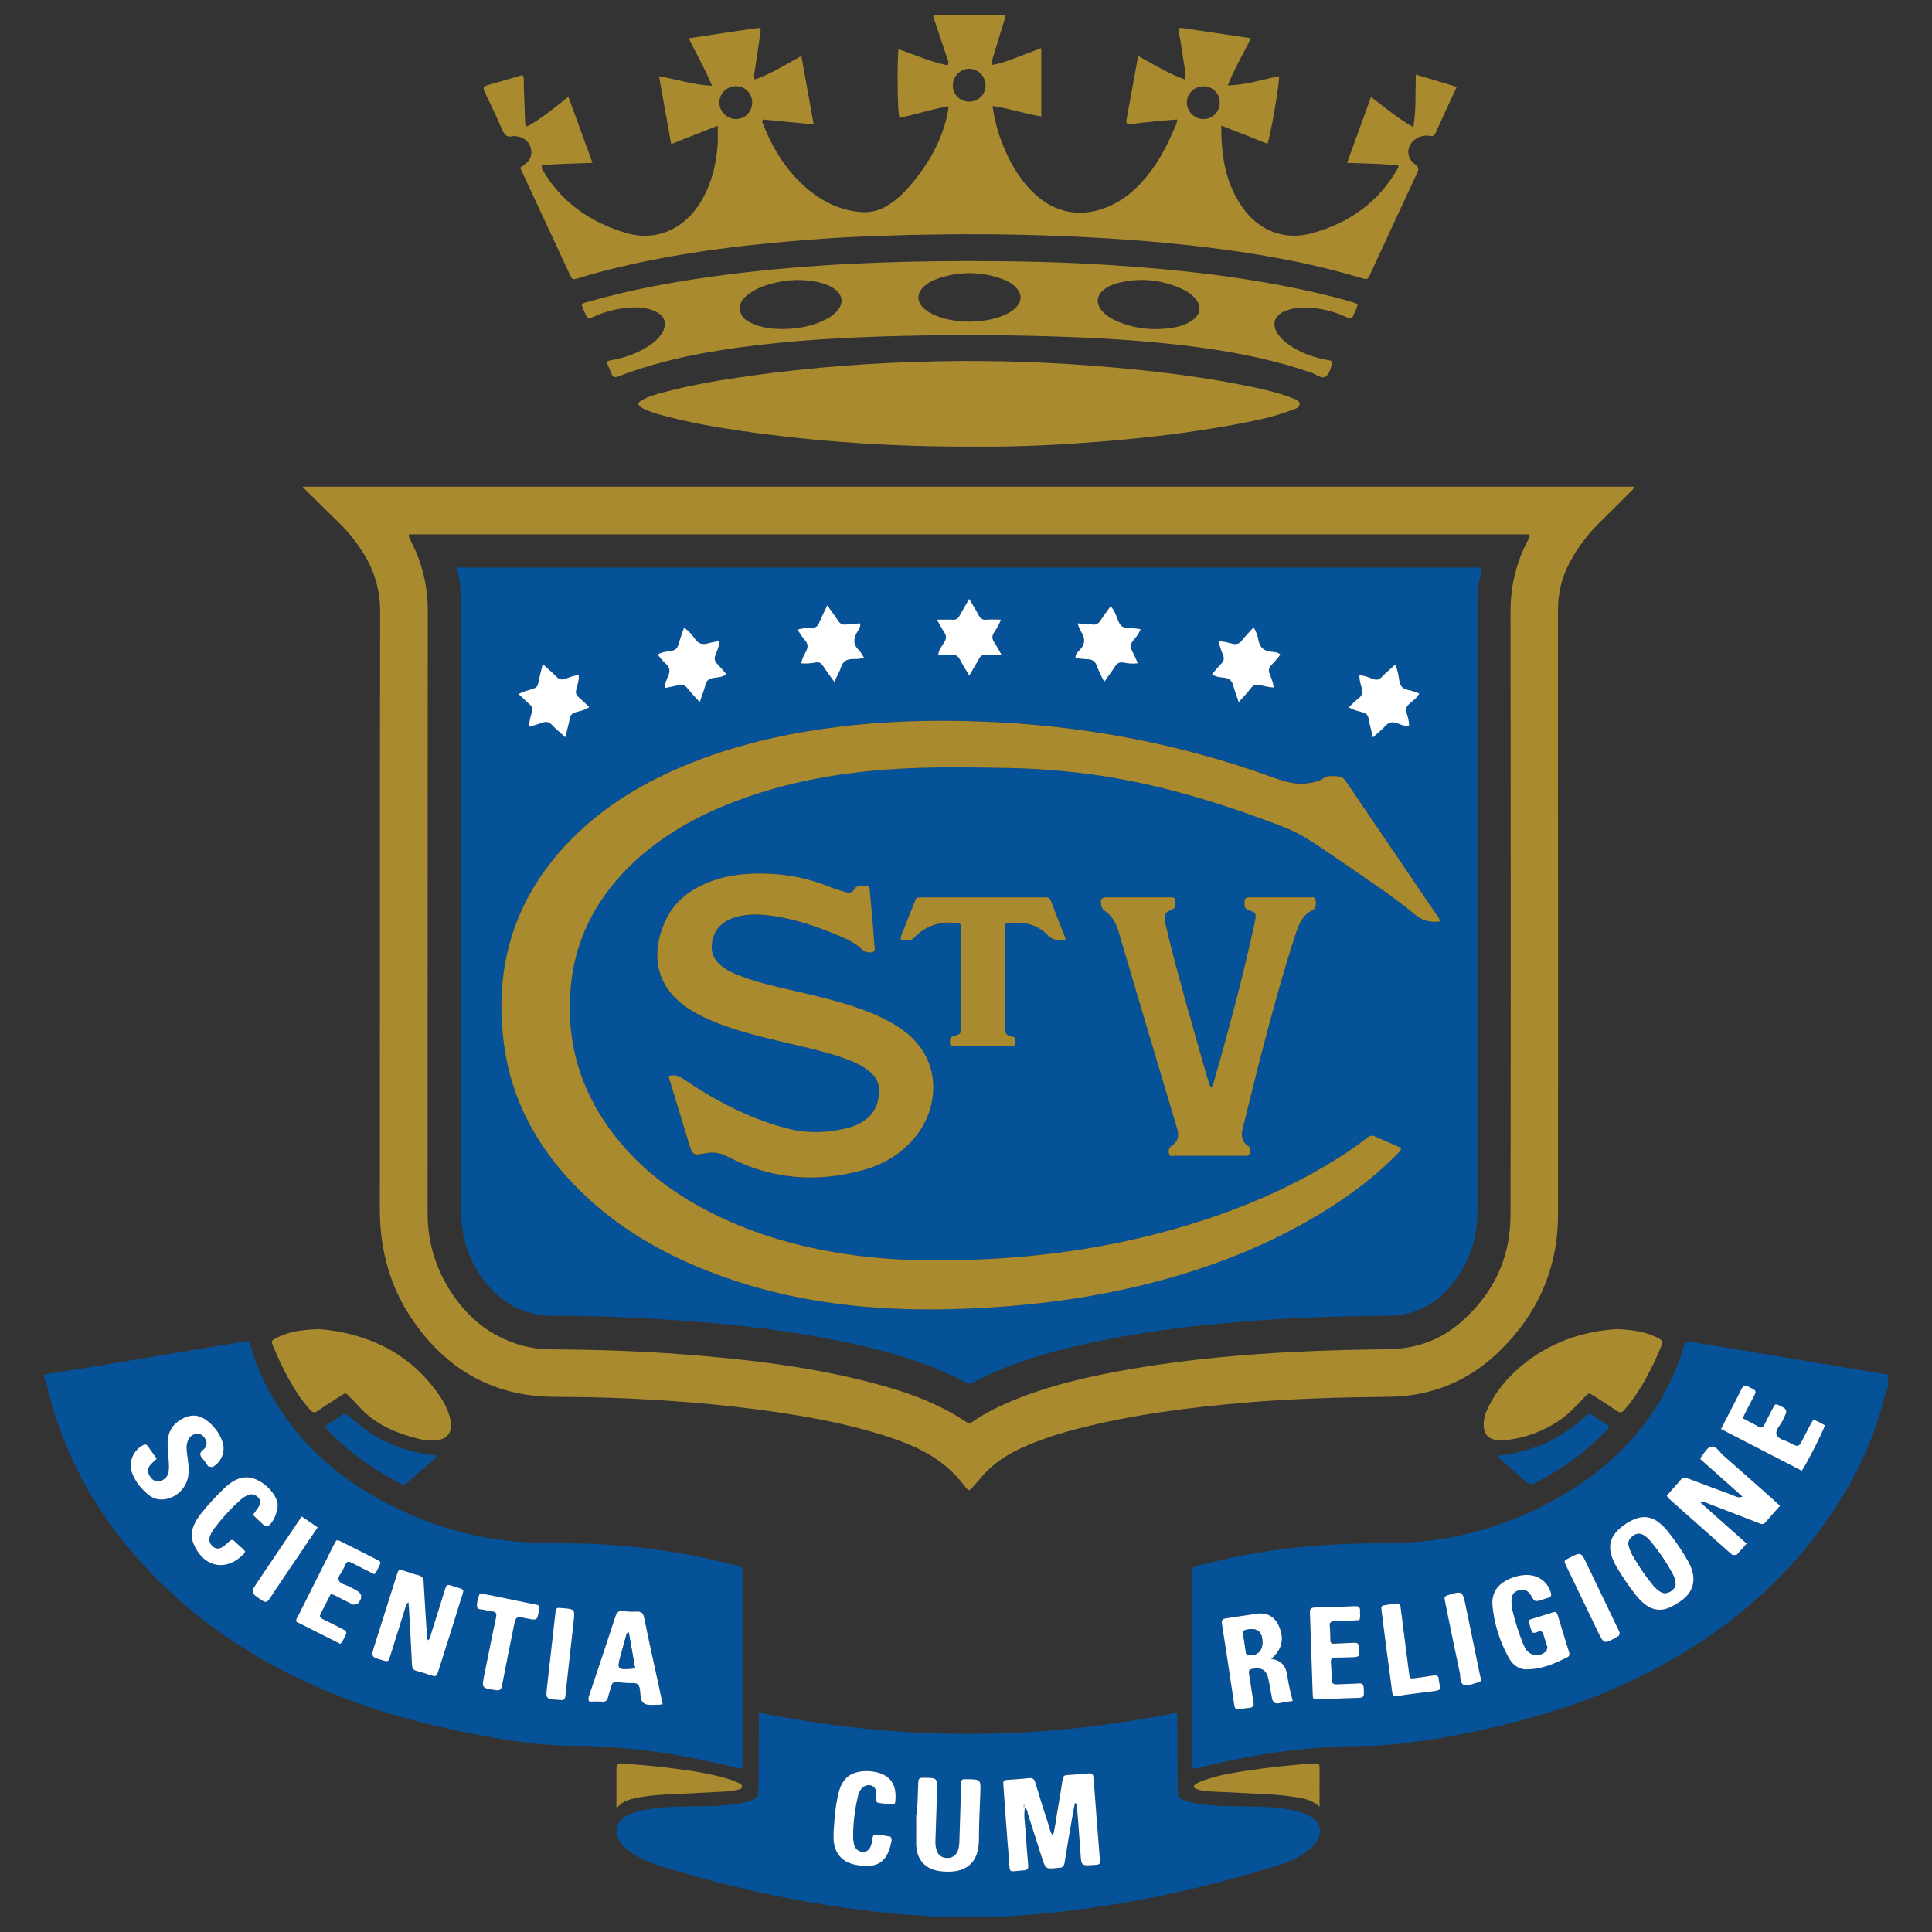 <?xml version="1.0" encoding="utf-8"?>
<!-- Generator: Adobe Illustrator 23.0.1, SVG Export Plug-In . SVG Version: 6.00 Build 0)  -->
<svg version="1.1" id="Layer_1" xmlns="http://www.w3.org/2000/svg" xmlns:xlink="http://www.w3.org/1999/xlink" x="0px" y="0px"
	 viewBox="0 0 316.33 316.33" style="enable-background:new 0 0 316.33 316.33;" xml:space="preserve">
<rect x="0" y="0" width="316.33" height="316.33" fill="#333333" stroke="none"/>
<style type="text/css">
	.st0{fill:#055299;}
	.st1{fill:#AA8A2F;}
	.st2{fill:#FFFFFF;}
</style>
<g>
	<path class="st0" d="M23.78,236.5c-0.08,0-0.17,0.02-0.27,0.07c-1.71,0.81-2.56,2.87-1.87,4.65c0.56,1.44,1.5,2.62,2.72,3.56
		c0.62,0.48,1.32,0.72,2.09,0.72c0.1,0,0.19,0,0.29-0.01c2.06-0.16,3.84-1.89,4.09-3.95c0.13-1.17-0.05-2.31-0.2-3.46
		c-0.11-0.75-0.18-1.51,0.14-2.24c0.29-0.67,0.84-1.07,1.55-1.09c0.01,0,0.03,0,0.04,0c0.61,0,1.04,0.43,1.31,0.95
		c0.32,0.66,0.1,1.26-0.42,1.68c-0.59,0.46-0.59,0.86-0.12,1.39c0.36,0.4,0.64,0.86,0.95,1.29l0.68,0.15
		c1.46-0.76,2.2-2.52,1.68-4.1c-0.52-1.52-1.47-2.75-2.78-3.68c-0.63-0.44-1.28-0.66-1.96-0.66c-0.51,0-1.04,0.13-1.58,0.39
		c-1.57,0.75-2.52,1.92-2.65,3.71c-0.09,1.21,0.11,2.4,0.17,3.6c0.03,0.63,0.06,1.26-0.13,1.86c-0.22,0.68-0.93,1.18-1.62,1.2
		c-0.02,0-0.03,0-0.05,0c-0.7,0-1.11-0.45-1.4-1.01c-0.35-0.66-0.25-1.21,0.32-1.82c0.27-0.29,0.58-0.54,0.91-0.86
		c-0.51-0.71-1-1.39-1.49-2.08C24.06,236.59,23.94,236.5,23.78,236.5 M40.34,241.85c-0.61,0-1.2,0.13-1.76,0.42
		c-0.64,0.32-1.22,0.74-1.74,1.23c-1.46,1.38-2.82,2.86-4.07,4.43c-0.44,0.56-0.8,1.17-1.08,1.84c-0.41,0.99-0.44,1.99-0.02,2.99
		c0.96,2.27,2.63,3.47,4.43,3.47c1.3,0,2.67-0.62,3.87-1.92l0.15-0.29c-0.47-0.62-1.15-1.07-1.7-1.64
		c-0.17-0.18-0.32-0.25-0.46-0.25c-0.18,0-0.35,0.12-0.53,0.31c-0.28,0.29-0.6,0.54-0.92,0.77c-0.28,0.2-0.58,0.32-0.88,0.32
		c-0.24,0-0.49-0.08-0.73-0.27c-0.53-0.42-0.79-0.96-0.58-1.66c0.15-0.47,0.39-0.9,0.69-1.29c1.29-1.71,2.73-3.29,4.32-4.73
		c0.36-0.32,0.77-0.59,1.23-0.79c0.21-0.09,0.41-0.13,0.59-0.13c0.42,0,0.78,0.2,1.1,0.53c0.51,0.51,0.35,1.07,0.02,1.59
		c-0.26,0.4-0.56,0.79-0.89,1.26c0.63,0.59,1.24,1.16,1.86,1.73l0.59,0.08c0.9-0.56,1.78-2.68,1.56-3.81
		c-0.38-1.9-2.81-4.04-4.76-4.18C40.55,241.86,40.45,241.85,40.34,241.85 M49.4,248.29c-2.44,3.62-4.81,7.13-7.18,10.63
		c-1.26,1.87-1.24,1.85,0.64,3.1c0.25,0.17,0.45,0.26,0.62,0.26c0.23,0,0.42-0.16,0.64-0.5c1.61-2.46,3.28-4.88,4.93-7.32
		c0.97-1.44,1.94-2.88,2.96-4.38C51.14,249.48,50.34,248.94,49.4,248.29 M55.26,252.19c-0.21,0-0.32,0.21-0.57,0.7
		c-1.95,3.86-3.88,7.72-5.82,11.58c-0.15,0.3-0.44,0.57-0.35,1.06c2.35,1.18,4.73,2.37,7.19,3.62c0.35-0.29,0.47-0.64,0.63-0.96
		c0.54-1.04,0.54-1.06-0.46-1.57c-0.99-0.51-1.99-1-2.99-1.49c-0.42-0.21-0.64-0.43-0.38-0.93c0.56-1.06,1.09-2.14,1.64-3.19
		c0.61,0.08,1.05,0.41,1.52,0.64c0.72,0.35,1.43,0.72,2.15,1.09l0.71-0.1c0.94-1.1,0.83-1.75-0.43-2.4l-0.84-0.42
		c-0.61-0.36-1.53-0.45-1.79-1.06c-0.27-0.66,0.52-1.25,0.76-1.91l0.29-0.6c0.13-0.39,0.3-0.55,0.55-0.55
		c0.16,0,0.35,0.07,0.56,0.19c1.21,0.66,2.45,1.25,3.64,1.84c0.41-0.33,0.52-0.73,0.69-1.08c0.46-0.91,0.46-0.93-0.42-1.37
		c-1.87-0.95-3.74-1.89-5.61-2.83C55.61,252.29,55.41,252.19,55.26,252.19 M66.87,262.34c0.03,0.33,0.05,0.58,0.05,0.82
		c0.18,3.11,0.37,6.23,0.5,9.34c0.03,0.63,0.2,0.98,0.85,1.12c0.65,0.13,1.27,0.39,1.91,0.59c0.45,0.14,0.74,0.23,0.94,0.23
		c0.35,0,0.44-0.28,0.68-1.04c1.19-3.78,2.41-7.55,3.57-11.34c0.63-2.09,0.89-1.66-1.28-2.38c-0.33-0.11-0.56-0.18-0.71-0.18
		c-0.3,0-0.38,0.24-0.58,0.88c-0.74,2.33-1.45,4.68-2.2,7c-0.13,0.38-0.12,0.87-0.52,1.18c-0.27-0.32-0.18-0.64-0.2-0.92
		c-0.19-2.85-0.38-5.69-0.53-8.54c-0.03-0.68-0.22-1.05-0.93-1.2c-0.78-0.17-1.52-0.48-2.29-0.72c-0.31-0.09-0.51-0.15-0.65-0.15
		c-0.27,0-0.34,0.21-0.52,0.79c-1.23,3.86-2.44,7.72-3.66,11.59c-0.59,1.88-0.59,1.88,1.32,2.43c0.32,0.09,0.53,0.16,0.68,0.16
		c0.29,0,0.37-0.23,0.58-0.88c0.82-2.58,1.62-5.18,2.44-7.77C66.43,263.03,66.45,262.66,66.87,262.34 M78.76,260.91
		c-0.14,0-0.25,0.05-0.31,0.21c-0.21,0.63-0.44,1.32-0.37,1.95c0.05,0.56,0.79,0.4,1.23,0.53c0.39,0.11,0.78,0.22,1.18,0.24
		c0.72,0.05,0.87,0.32,0.71,1.04c-0.67,3.09-1.25,6.19-1.89,9.28c-0.47,2.27-0.48,2.23,1.83,2.58c0.12,0.02,0.23,0.03,0.32,0.03
		c0.45,0,0.63-0.22,0.73-0.8c0.59-3.19,1.26-6.37,1.9-9.55c0.25-1.23,0.32-1.62,0.94-1.62c0.28,0,0.67,0.08,1.23,0.19
		c0.52,0.1,0.89,0.17,1.15,0.17c0.59,0,0.64-0.36,0.83-1.55l0.03-0.19c0.1-0.36,0-0.61-0.48-0.69c-0.57-0.08-1.13-0.23-1.7-0.34
		c-2.27-0.46-4.53-0.93-6.8-1.39C79.13,260.99,78.93,260.91,78.76,260.91 M91.51,263.26c-0.46,0-0.49,0.17-0.57,0.91
		c-0.45,3.97-0.9,7.94-1.36,11.92c-0.24,2.12-0.25,2.12,2.02,2.24c0.13,0.02,0.25,0.04,0.37,0.04c0.32,0,0.57-0.13,0.63-0.75
		c0.41-4.07,0.91-8.12,1.34-12.19c0.21-1.96,0.19-1.96-1.87-2.13C91.84,263.28,91.65,263.26,91.51,263.26 M106.59,279.14
		L106.59,279.14c0.17,0,0.35-0.01,0.53-0.02c0.18-0.01,0.36-0.02,0.53-0.02c0.08,0,0.16,0,0.24,0c0.01,0,0.02,0,0.03,0
		c0.03,0,0.06,0,0.09-0.01c0.11-0.01,0.24-0.04,0.5-0.07c-0.18-0.87-0.35-1.68-0.52-2.49c-0.04-0.19-0.08-0.39-0.13-0.58
		c-0.16-0.77-0.33-1.54-0.5-2.31c-0.64-2.92-1.28-5.85-1.88-8.78c-0.09-0.44-0.23-0.72-0.48-0.87c-0.16-0.1-0.37-0.14-0.64-0.14
		c-0.04,0-0.08,0-0.12,0c0,0-0.01,0-0.01,0c-0.2,0.01-0.4,0.01-0.59,0.01c-0.51,0-1.03-0.03-1.54-0.11c-0.1-0.01-0.2-0.02-0.29-0.02
		c-0.06,0-0.13,0-0.18,0.01c-0.44,0.05-0.67,0.34-0.85,0.9c-1.41,4.35-2.88,8.69-4.33,13.04c-0.03,0.1-0.07,0.2-0.09,0.31
		c-0.02,0.1-0.01,0.2,0.02,0.31c0.03,0.09,0.07,0.18,0.14,0.28c0.37,0,0.79-0.02,1.22-0.02c0.01,0,0.03,0,0.05,0h0.01
		c0.03,0,0.06,0,0.08,0c0.21,0,0.41,0.01,0.61,0.03c0.01,0,0.02,0,0.02,0h0c0,0,0.01,0,0.02,0s0.02,0,0.02,0c0,0,0,0,0,0
		c0.03,0,0.07,0,0.1,0c0.01,0,0.03,0,0.04,0c0.51,0,0.73-0.26,0.85-0.77c0.07-0.29,0.16-0.58,0.25-0.86
		c0.08-0.25,0.16-0.51,0.24-0.76c0.03-0.1,0.06-0.2,0.09-0.3c0.11-0.35,0.31-0.53,0.67-0.53c0.04,0,0.07,0,0.11,0
		c0.44,0.04,0.88,0.08,1.32,0.12c0.36,0.03,0.72,0.05,1.08,0.05c0.09,0,0.17,0,0.26,0c0.03,0,0.07,0,0.11,0
		c0.72,0,0.97,0.33,1.09,1.04c0.12,0.74,0,1.69,0.53,2.17c0.03,0.03,0.06,0.05,0.09,0.07C105.74,279.09,106.15,279.14,106.59,279.14
		L106.59,279.14 M121.41,289.64c-1.78-0.42-3.55-0.85-5.32-1.25c-7.38-1.62-14.84-2.53-22.41-2.56c-4.97-0.02-9.86-0.75-14.73-1.66
		c-8.16-1.51-16.18-3.57-23.9-6.66c-10.8-4.31-20.56-10.28-28.86-18.47c-8.6-8.5-14.84-18.43-18-30.19c-0.16-0.59-0.3-1.2-0.43-1.81
		c-0.09-0.44-0.12-0.88-0.53-1.18v-0.8c3.03-0.49,6.07-0.97,9.1-1.47c7.25-1.2,14.5-2.41,21.75-3.62c0.71-0.12,1.41-0.2,2.11-0.34
		c0.1-0.02,0.19-0.03,0.26-0.03c0.32,0,0.45,0.2,0.55,0.59c0.54,2.08,1.31,4.07,2.26,6c3.96,8.05,9.99,14.16,17.7,18.63
		c7.42,4.31,15.4,6.94,24,7.62c3.65,0.29,7.31,0.19,10.96,0.31c8.05,0.24,15.97,1.39,23.78,3.35c0.43,0.11,0.86,0.22,1.3,0.34
		c0.4,0.1,0.59,0.35,0.56,0.77v0.8c0,10.08,0,20.16,0,30.24C121.54,288.69,121.61,289.14,121.41,289.64"/>
	<path class="st0" d="M285.76,226.86c-0.24,0-0.43,0.17-0.61,0.53c-1.07,2.15-2.19,4.27-3.38,6.59c4.49,2.31,8.87,4.57,13.23,6.82
		c0.79-1.11,3.46-6.35,3.79-7.43c-0.34-0.19-0.68-0.38-1.04-0.56c-0.36-0.18-0.57-0.28-0.72-0.28c-0.21,0-0.32,0.19-0.57,0.65
		c-0.43,0.79-0.82,1.58-1.23,2.37c-0.43,0.83-0.61,1.18-0.97,1.18c-0.26,0-0.61-0.19-1.22-0.51c-0.74-0.4-1.85-0.56-2.13-1.26
		c-0.32-0.8,0.59-1.58,0.96-2.35c0.9-1.84,0.94-1.83-0.95-2.68l-0.3,0.05l-0.32,0.54c-0.47,0.91-0.96,1.81-1.4,2.73
		c-0.16,0.32-0.33,0.48-0.56,0.48c-0.13,0-0.3-0.05-0.48-0.16c-0.8-0.46-1.64-0.88-2.48-1.33l0.2-0.55
		c0.57-1.11,1.12-2.23,1.72-3.32c0.24-0.46,0.19-0.74-0.3-0.94l-0.71-0.37C286.08,226.93,285.92,226.86,285.76,226.86
		 M275.79,241.92c-0.19,0-0.36,0.07-0.54,0.28c-0.77,0.92-1.58,1.81-2.34,2.68c0.15,0.4,0.42,0.57,0.65,0.77
		c3.17,2.81,6.34,5.62,9.5,8.43l0.6,0.53l0.69-0.03c0.53-0.59,1.06-1.18,1.65-1.84c-2.54-2.27-5.01-4.46-7.68-6.84
		c0.02,0,0.04,0,0.06,0c0.8,0,1.22,0.24,1.65,0.41c2.62,1,5.23,2.02,7.85,3.03c0.23,0.08,0.45,0.2,0.68,0.2
		c0.18,0,0.35-0.07,0.52-0.27c0.76-0.9,1.56-1.78,2.38-2.7c-0.5-0.46-0.88-0.82-1.28-1.17c-2.67-2.36-5.33-4.74-8.02-7.08
		c-0.59-0.51-1.1-1.46-1.83-1.46c-0.04,0-0.08,0-0.11,0c-0.75,0.11-1.2,1.12-1.74,1.76l-0.08,0.31c2.26,2,4.54,4.03,6.9,6.13
		c-0.2,0.08-0.38,0.11-0.54,0.11c-0.43,0-0.74-0.21-1.06-0.34c-2.43-0.88-4.84-1.79-7.26-2.71
		C276.22,242.02,276,241.92,275.79,241.92 M271.73,263.57L271.73,263.57c0.64,0,1.29-0.17,1.95-0.51c1.77-0.92,3.4-2.01,3.59-4.27
		v-0.09c0-0.03,0-0.06,0-0.09c0-1.2-0.4-2.12-0.9-2.99c-0.99-1.74-2.12-3.39-3.38-4.96c-0.15-0.19-0.32-0.37-0.48-0.54
		c-0.27-0.27-0.54-0.53-0.83-0.77c-0.76-0.63-1.58-0.94-2.45-0.94h0h-0.01c-0.5,0-1.01,0.11-1.54,0.31
		c-0.91,0.37-1.74,0.9-2.47,1.55c-0.7,0.63-1.17,1.28-1.4,1.98c-0.12,0.35-0.17,0.72-0.17,1.09c0,0.58,0.13,1.19,0.39,1.86
		c0.16,0.4,0.34,0.8,0.56,1.18c0,0.01,0.01,0.01,0.01,0.02c1,1.74,2.13,3.39,3.39,4.95c0.36,0.45,0.78,0.85,1.22,1.23
		C270,263.24,270.85,263.57,271.73,263.57 M258.52,254.43c-0.35,0-0.84,0.25-1.68,0.69c-0.8,0.41-0.81,0.42-0.4,1.29
		c1.69,3.52,3.39,7.04,5.08,10.56c0.63,1.31,0.9,1.86,1.41,1.86c0.39,0,0.92-0.31,1.85-0.86l0.24-0.12l0.18-0.53l-0.37-0.77
		c-1.67-3.48-3.34-6.96-5.02-10.44C259.25,254.92,259.02,254.43,258.52,254.43 M250,257.87c-0.99,0.01-1.94,0.24-2.85,0.64
		c-1.98,0.87-2.97,2.27-2.77,4.4c0.27,3.04,1.21,5.93,2.7,8.6c0.67,1.19,1.73,1.82,2.78,1.82c0.06,0,0.13,0,0.19,0
		c2.63-0.06,4.59-1.01,6.57-1.97c0.51-0.25,0.39-0.64,0.27-1.02c-0.6-1.96-1.22-3.91-1.81-5.87c-0.11-0.36-0.24-0.53-0.51-0.53
		c-0.1,0-0.21,0.02-0.35,0.07c-0.88,0.3-1.79,0.56-2.68,0.83c-1.62,0.5-1.3,0.3-0.9,1.79l0.12,0.38c0.07,0.27,0.23,0.34,0.43,0.34
		c0.06,0,0.12-0.01,0.19-0.02c0.27-0.05,0.56-0.27,0.81-0.27c0.11,0,0.21,0.04,0.3,0.14c0.25,0.26,0.3,0.71,0.43,1.09
		c0.16,0.46,0.3,0.93,0.45,1.4l-0.15,0.6c-0.47,0.48-1.04,0.71-1.6,0.71c-0.73,0-1.45-0.4-1.9-1.16l-0.3-0.6
		c-0.77-1.85-1.35-3.77-1.82-5.72c-0.12-0.48-0.14-0.97-0.13-1.46c0.03-0.97,0.4-1.47,1.21-1.69c0.21-0.05,0.4-0.08,0.58-0.08
		c0.59,0,1.04,0.31,1.43,0.97c0.38,0.65,0.52,0.9,0.86,0.9c0.2,0,0.47-0.08,0.9-0.22c0.35-0.11,0.68-0.23,1.02-0.32
		c0.53-0.13,0.58-0.44,0.44-0.89C253.41,259,251.87,257.87,250,257.87 M238.81,260.76c-0.39,0-0.95,0.17-1.8,0.43
		c-0.37,0.12-0.53,0.28-0.46,0.66l0.18,0.91c0.77,3.7,1.51,7.4,2.3,11.09c0.14,0.68-0.02,1.66,0.59,1.96
		c0.17,0.08,0.35,0.12,0.54,0.12c0.61,0,1.27-0.36,1.9-0.46l0.13-0.04c0.27-0.07,0.32-0.27,0.26-0.72l-0.1-0.45
		c-0.78-3.78-1.56-7.57-2.34-11.36C239.66,261.33,239.53,260.76,238.81,260.76 M228.79,262.52c-0.05,0-0.11,0-0.18,0.01
		c-0.52,0.08-1.05,0.16-1.58,0.24c-0.93,0.14-0.93,0.14-0.82,1.09c0.26,2.03,0.52,4.07,0.78,6.1c0.31,2.34,0.64,4.68,0.92,7.02
		c0.06,0.52,0.22,0.73,0.64,0.73c0.09,0,0.19-0.01,0.3-0.03c1.8-0.29,3.62-0.48,5.43-0.72c1.82-0.23,1.54-0.2,1.28-1.79l-0.01-0.13
		c0.02-0.57-0.24-0.73-0.62-0.73c-0.1,0-0.21,0.01-0.33,0.03c-0.93,0.15-1.85,0.27-2.78,0.4c-0.27,0.04-0.46,0.06-0.61,0.06
		c-0.4,0-0.43-0.21-0.52-0.97c-0.45-3.49-0.9-6.99-1.34-10.47C229.3,262.94,229.29,262.52,228.79,262.52 M221.98,262.99
		c-0.02,0-0.04,0-0.06,0c-2.23,0.09-4.45,0.16-6.67,0.21c-0.66,0.02-0.8,0.31-0.77,0.92c0.16,4.41,0.3,8.81,0.45,13.21
		c0.03,0.77,0.05,0.89,0.64,0.89c0.11,0,0.24,0,0.4-0.01c1.96-0.06,3.91-0.14,5.87-0.2c1.56-0.04,1.53-0.03,1.45-1.56
		c-0.03-0.56-0.18-0.83-0.72-0.83c-0.04,0-0.09,0-0.14,0c-1.16,0.09-2.32,0.08-3.47,0.15c-0.05,0-0.11,0-0.17,0
		c-0.47,0-0.76-0.15-0.75-0.77c0-0.93-0.07-1.87-0.14-2.8c-0.04-0.56,0.13-0.82,0.71-0.82c0,0,0.01,0,0.02,0c0.06,0,0.12,0,0.18,0
		c0.74,0,1.48-0.04,2.22-0.05c1.62-0.03,1.58-0.03,1.46-1.66c-0.04-0.56-0.24-0.73-0.7-0.73c-0.04,0-0.08,0-0.11,0
		c-1.07,0.07-2.14,0.08-3.2,0.15c-0.04,0-0.08,0-0.12,0c-0.37,0-0.53-0.16-0.53-0.58c-0.01-0.75-0.02-1.52-0.09-2.27
		c-0.07-0.67,0.22-0.83,0.83-0.83c1.33-0.02,2.67-0.11,4.02-0.17c0.21-0.59,0.07-1.04,0.1-1.48
		C222.72,263.26,222.53,262.99,221.98,262.99 M201.93,277.96c0.06,0.41,0.12,0.83,0.19,1.23c0.07,0.5,0.27,0.71,0.65,0.71
		c0.1,0,0.21-0.01,0.33-0.04c0,0,0.01,0,0.02,0c0,0,0,0,0.01,0c0.47-0.11,0.96-0.19,1.45-0.23c0.65-0.05,0.81-0.38,0.7-0.95
		c0-0.01,0-0.03-0.01-0.04l-0.13-0.79c-0.2-1.27-0.39-2.55-0.6-3.82c-0.01-0.09-0.02-0.17-0.02-0.24c0-0.23,0.08-0.38,0.28-0.48
		c0.09-0.04,0.19-0.07,0.32-0.08c0.27-0.04,0.52-0.06,0.75-0.06c0.5,0,0.88,0.11,1.17,0.37l0,0c0,0,0,0,0,0
		c0.34,0.3,0.56,0.8,0.7,1.53c0.21,1,0.35,2.02,0.56,3.02c0.11,0.49,0.35,0.81,0.84,0.81h0c0.09,0,0.19-0.01,0.3-0.04
		c0.16-0.03,0.31-0.06,0.47-0.09c0.57-0.11,1.16-0.18,1.76-0.27c0,0,0,0,0-0.01c-0.36-1.36-0.66-2.62-0.84-3.9
		c-0.01-0.04-0.01-0.08-0.02-0.13c-0.2-1.49-0.85-2.62-2.65-2.85c-0.01,0-0.01,0-0.02,0c0,0,0.01,0,0.01-0.01
		c1.18-1.02,1.75-2.12,1.74-3.34c0-0.64-0.16-1.31-0.46-2.03c0-0.01-0.01-0.01-0.01-0.02c-0.57-1.31-1.63-2.05-2.99-2.05h0
		c-0.17,0-0.35,0.01-0.53,0.04c-1.72,0.23-3.43,0.52-5.15,0.77c-0.45,0.07-0.67,0.21-0.67,0.62c0,0.08,0,0.16,0.02,0.26
		C200.73,269.89,201.33,273.93,201.93,277.96 M195.53,289.6l-0.27-0.05c-0.22-0.42-0.11-0.87-0.11-1.3c0-10.08,0-20.16,0-30.24
		l-0.01-0.53c-0.1-0.68,0.23-0.94,0.85-1.09c2.32-0.59,4.67-1.13,7.03-1.61c7.9-1.6,15.89-2.1,23.94-2.1
		c11.02,0,21.21-2.99,30.52-8.88c7.62-4.81,13.4-11.27,16.93-19.65c0.48-1.15,0.89-2.32,1.23-3.53c0.21-0.75,0.28-0.97,0.71-0.97
		c0.17,0,0.4,0.03,0.72,0.09c3.52,0.57,7.03,1.17,10.55,1.75c6.68,1.12,13.36,2.22,20.04,3.34c0.49,0.07,0.97,0.17,1.45,0.26v2.14
		l-0.26,0.27c-2.01,8.94-6.15,16.87-11.69,24.1c-7.35,9.58-16.69,16.76-27.37,22.28c-8.49,4.39-17.53,7.21-26.82,9.28
		c-5.44,1.22-10.93,2.14-16.49,2.58c-1.07,0.08-2.14,0.12-3.21,0.13c-9.1,0.01-18.03,1.31-26.83,3.55L195.53,289.6"/>
	<path class="st0" d="M167.81,296.01c-0.01,0-0.02-0.01-0.02-0.01l0.03-0.02C167.81,295.99,167.81,296,167.81,296.01 M141.89,289.99
		c-1.16,0-2.28,0.28-3.01,0.85c-0.88,0.69-1.32,1.67-1.58,2.72c-0.52,2.08-0.67,4.21-0.81,6.35c0,0.4-0.02,0.8,0,1.2
		c0.14,2.37,1.39,3.79,3.71,4.23c0.44,0.08,0.88,0.14,1.33,0.17c0.15,0.01,0.29,0.02,0.43,0.02c1.83,0,3.03-0.88,3.65-2.7
		c0.18-0.51,0.27-1.03,0.4-1.55l-0.19-0.56c-0.72-0.11-1.47-0.29-2.18-0.29c-0.15,0-0.3,0.01-0.45,0.03
		c-0.51,0.07-0.21,0.96-0.49,1.41l-0.07,0.26c-0.23,0.61-0.57,1.09-1.29,1.09c-0.02,0-0.03,0-0.05,0c-0.68-0.02-1.22-0.44-1.46-1.17
		l-0.15-0.91c-0.04-2.38,0.26-4.71,0.78-7.02c0.11-0.44,0.27-0.85,0.55-1.2c0.32-0.4,0.78-0.63,1.23-0.63
		c0.15,0,0.29,0.03,0.44,0.08c0.59,0.22,0.78,0.69,0.79,1.27c0.01,0.35,0.01,0.71,0,1.07c0,0.32,0.14,0.49,0.46,0.52
		c0.67,0.08,1.33,0.16,1.99,0.24c0.05,0,0.1,0.01,0.15,0.01c0.28,0,0.49-0.11,0.52-0.46c0.12-1.36,0.05-2.7-0.97-3.75
		C144.82,290.42,143.33,289.99,141.89,289.99 M168.67,291.11c-0.05,0-0.11,0-0.18,0.01c-1.24,0.13-2.48,0.21-3.73,0.3
		c-0.4,0.03-0.53,0.23-0.5,0.6l0.05,0.8c0.28,3.78,0.53,7.55,0.85,11.32c0.16,1.86,0.03,2.25,0.68,2.25c0.34,0,0.89-0.11,1.8-0.17
		c0.59-0.04,0.75-0.28,0.7-0.83c-0.15-1.82-0.3-3.64-0.42-5.47c-0.08-1.3-0.35-2.61-0.12-3.92c0.44,0.25,0.39,0.75,0.52,1.14
		c0.76,2.32,1.49,4.65,2.24,6.99c0.46,1.43,0.58,1.8,1.44,1.8c0.3,0,0.7-0.05,1.22-0.11l0.13-0.01c0.01,0,0.02,0,0.02,0
		c0.57,0,0.82-0.27,0.91-0.87c0.4-2.55,0.85-5.09,1.28-7.63c0.13-0.7,0.27-1.4,0.4-2.11c0.34,0.13,0.32,0.27,0.32,0.39
		c0.2,2.62,0.42,5.23,0.59,7.86c0.11,1.6,0.11,1.95,1.12,1.95c0.27,0,0.61-0.03,1.05-0.05c1.05-0.08,1.07-0.08,0.99-1.07
		c-0.33-4.39-0.7-8.79-1.02-13.18c-0.04-0.51-0.19-0.75-0.64-0.75c-0.05,0-0.11,0-0.16,0.01c-1.2,0.11-2.4,0.21-3.6,0.27
		c-0.53,0.03-0.63,0.35-0.7,0.78c-0.25,1.68-0.51,3.34-0.81,5.01c-0.24,1.34-0.35,2.7-0.77,4.16c-0.47-0.69-0.56-1.34-0.76-1.95
		c-0.72-2.24-1.43-4.5-2.11-6.75C169.36,291.38,169.17,291.11,168.67,291.11 M150.03,297.04c0,1.56,0.01,3.12,0,4.68
		c-0.03,2.71,1.4,4.39,4.08,4.68c0.4,0.04,0.78,0.06,1.14,0.06c3.35,0,5.07-1.83,5.05-5.4c0-2.54,0.15-5.07,0.23-7.61
		c0.06-2.08,0.06-2.08-2.08-2.14c-0.16,0-0.29-0.01-0.41-0.01c-0.62,0-0.64,0.13-0.66,0.97c-0.1,2.98-0.19,5.96-0.27,8.95
		c-0.02,0.62-0.03,1.25-0.28,1.84c-0.32,0.75-0.91,1.15-1.71,1.15c-0.03,0-0.05,0-0.08,0c-0.83-0.03-1.44-0.47-1.69-1.27
		c-0.14-0.47-0.21-0.96-0.19-1.45c0.09-2.67,0.17-5.34,0.27-8.01c0.08-2.42,0.09-2.39-2.32-2.4c-0.62,0-0.74,0.21-0.75,0.76
		c-0.04,1.73-0.14,3.47-0.21,5.21H150.03 M162.31,313.93c-0.13,0-0.27,0-0.4-0.01h-8.84c-1.75-0.4-3.54-0.32-5.31-0.48
		c-7.11-0.61-14.16-1.68-21.14-3.12c-6.16-1.27-12.23-2.87-18.24-4.7c-1.54-0.47-3.03-1.06-4.41-1.9c-0.85-0.51-1.63-1.1-2.24-1.88
		c-1.35-1.73-0.97-3.55,0.96-4.57c1.07-0.57,2.25-0.84,3.44-1.02c3.1-0.48,6.22-0.5,9.34-0.51c2.01,0,4.01-0.16,5.98-0.54
		c0.4-0.07,0.79-0.16,1.17-0.28c1.42-0.44,1.58-0.67,1.58-2.18c0.01-3.71,0.02-7.41,0.04-11.11c0-0.39-0.09-0.8,0.12-1.23
		c11.37,2.33,22.75,3.5,34.14,3.5c11.36,0,22.72-1.16,34.09-3.48c0.31,0.41,0.16,0.91,0.16,1.38c0.04,3.7,0.05,7.41,0.08,11.11
		c0.02,1.33,0.2,1.59,1.5,1.99c1.85,0.56,3.76,0.72,5.68,0.8c2.9,0.12,5.8,0.01,8.69,0.28c1.6,0.15,3.2,0.35,4.72,0.89
		c3.12,1.09,3.61,3.58,1.14,5.79c-1.45,1.3-3.2,2.12-5.04,2.69c-8.38,2.62-16.9,4.72-25.56,6.2c-6.29,1.07-12.61,1.85-18.98,2.2
		C164.09,313.79,163.21,313.93,162.31,313.93"/>
	<path class="st1" d="M66.96,87.49l-0.04,0.33l0.4,0.85c1.86,3.59,2.73,7.39,2.72,11.45c-0.03,32.83-0.01,65.65-0.03,98.48
		c0,5.23,1.57,9.91,4.64,14.1c2.83,3.87,6.54,6.52,11.24,7.71c2.28,0.59,4.61,0.53,6.91,0.55c8.7,0.08,17.38,0.53,26.03,1.4
		c7.37,0.74,14.69,1.77,21.9,3.53c6.13,1.5,12.13,3.35,17.44,6.91c0.48,0.33,0.78,0.18,1.18-0.09c1.85-1.27,3.83-2.27,5.89-3.15
		c5.69-2.42,11.67-3.89,17.72-5.01c12.31-2.27,24.75-3.19,37.24-3.51c2.45-0.07,4.9-0.08,7.35-0.14c4.35-0.09,8.25-1.48,11.54-4.33
		c5.36-4.62,8.22-10.51,8.23-17.59c0.05-32.96,0.04-65.92,0-98.88c0-4.06,0.89-7.85,2.74-11.45c0.18-0.34,0.49-0.65,0.35-1.16H66.96
		 M49.54,79.69h218.03c-0.16,0.56-0.56,0.79-0.87,1.1c-1.7,1.71-3.42,3.4-5.12,5.1c-1.81,1.81-3.31,3.86-4.52,6.11
		c-1.32,2.44-1.97,5.03-1.97,7.82c0.01,33,0.02,66.01,0.01,99.01c-0.01,8.91-3.37,16.42-9.75,22.56c-4.97,4.77-11,7.23-17.89,7.31
		c-7.76,0.08-15.51,0.28-23.25,0.93c-9.29,0.78-18.53,1.94-27.59,4.25c-2.86,0.73-5.66,1.61-8.38,2.76
		c-3.04,1.28-5.79,2.96-7.87,5.61l-0.71,0.79c-1.03,1.16-0.91,1.34-1.91,0.03c-2.8-3.64-6.57-5.79-10.82-7.3
		c-5.31-1.89-10.79-3.09-16.34-4.02c-9.24-1.54-18.57-2.36-27.93-2.78c-3.92-0.18-7.85-0.24-11.77-0.26
		c-9.7-0.02-17.27-4.13-22.88-11.93c-4.04-5.61-5.83-11.93-5.82-18.84c0.03-32.6-0.01-65.21,0.05-97.81c0-3.54-0.93-6.67-2.78-9.61
		c-1.08-1.71-2.29-3.29-3.74-4.71c-1.84-1.81-3.69-3.62-5.53-5.44C50.01,80.22,49.84,80.01,49.54,79.69"/>
	<path class="st1" d="M158.63,73.12c-12.41,0.03-24.76-0.77-37.04-2.54c-4.46-0.64-8.89-1.41-13.24-2.61
		c-1.07-0.29-2.15-0.61-3.14-1.13c-0.9-0.48-0.9-0.89,0-1.38c1.1-0.6,2.31-0.92,3.52-1.24c4.53-1.21,9.14-1.99,13.77-2.64
		c10.38-1.46,20.82-2.23,31.3-2.43c9.42-0.17,18.81,0.16,28.18,0.99c7.82,0.69,15.6,1.64,23.28,3.27c2.1,0.45,4.18,0.93,6.17,1.72
		c0.56,0.22,1.4,0.37,1.35,1.09c-0.03,0.59-0.82,0.75-1.35,0.95c-3.1,1.18-6.34,1.81-9.58,2.4c-7.15,1.31-14.36,2.15-21.6,2.73
		c-5.91,0.48-11.83,0.79-17.76,0.83C161.22,73.13,159.93,73.12,158.63,73.12"/>
	<path class="st1" d="M128.13,53.87c2.34-0.01,4.61-0.39,6.74-1.4c0.9-0.43,1.72-0.94,2.34-1.73c0.87-1.12,0.76-2.27-0.29-3.2
		c-0.72-0.63-1.58-0.99-2.5-1.23c-2.78-0.72-5.55-0.57-8.31,0.19c-0.99,0.27-1.95,0.63-2.83,1.19c-1.1,0.7-2.25,1.46-2.11,2.98
		c0.13,1.52,1.4,2.06,2.62,2.54C125.19,53.73,126.65,53.87,128.13,53.87 M189.23,53.89c0.72-0.04,1.43-0.05,2.13-0.13
		c1.34-0.17,2.64-0.48,3.77-1.25c1.55-1.07,1.69-2.47,0.4-3.82c-0.5-0.53-1.08-0.95-1.72-1.25c-3.52-1.66-7.16-2.06-10.93-1.06
		c-0.78,0.21-1.52,0.54-2.15,1.05c-1.18,0.96-1.32,2.21-0.36,3.39c0.73,0.88,1.69,1.44,2.73,1.87
		C185.06,53.5,187.12,53.87,189.23,53.89 M158.68,52.68c1.71-0.04,3.39-0.24,5-0.79c0.97-0.34,1.9-0.77,2.64-1.52
		c1.03-1.06,1.04-2.25,0.02-3.31c-0.63-0.66-1.4-1.09-2.25-1.39c-3.62-1.28-7.25-1.27-10.86,0.06c-0.59,0.21-1.13,0.52-1.63,0.91
		c-1.63,1.25-1.64,2.85-0.03,4.11c0.68,0.53,1.44,0.88,2.25,1.16C155.41,52.44,157.04,52.63,158.68,52.68 M99.36,59.26
		c0.38-0.32,0.85-0.29,1.27-0.38c2.12-0.44,4.11-1.19,5.89-2.44c0.62-0.45,1.2-0.94,1.65-1.56c1.25-1.73,0.81-3.26-1.19-4.03
		c-1.36-0.53-2.78-0.6-4.22-0.46c-1.97,0.19-3.86,0.68-5.66,1.51c-0.84,0.39-0.88,0.38-1.25-0.49c-0.8-1.85-0.99-1.6,0.99-2.15
		c7.36-2.06,14.86-3.37,22.43-4.33c13.03-1.64,26.11-2.18,39.24-2.19c7.76,0,15.52,0.16,23.26,0.66
		c11.32,0.74,22.56,1.97,33.63,4.51c2.3,0.53,4.59,1.07,6.91,1.86c-0.13,0.71-0.5,1.27-0.72,1.88c-0.21,0.58-0.54,0.58-1.04,0.33
		c-1.78-0.87-3.67-1.36-5.64-1.57c-1.44-0.15-2.86-0.08-4.22,0.4c-2.19,0.78-2.65,2.5-1.15,4.28c0.67,0.79,1.48,1.41,2.38,1.93
		c1.56,0.89,3.23,1.5,4.99,1.85c0.43,0.08,0.88,0.11,1.26,0.32c-0.23,0.92-0.43,1.95-1.07,2.43c-0.7,0.51-1.56-0.31-2.32-0.58
		c-5.75-1.99-11.68-3.22-17.7-4.06c-9.51-1.33-19.08-1.78-28.67-2c-5.75-0.13-11.51-0.16-17.25-0.05
		c-9.01,0.16-18.01,0.5-26.96,1.56c-7.81,0.92-15.53,2.28-22.91,5.13c-0.68,0.27-0.98,0.11-1.2-0.51c-0.18-0.5-0.42-0.98-0.62-1.48
		L99.36,59.26"/>
	<path class="st1" d="M264.67,217.62c2.68,0.1,4.86,0.43,6.89,1.49c0.58,0.31,0.73,0.63,0.46,1.27c-1.42,3.38-3.02,6.65-5.3,9.55
		c-0.25,0.32-0.53,0.6-0.77,0.92c-0.38,0.48-0.76,0.48-1.26,0.14c-1.21-0.83-2.45-1.62-3.69-2.42c-0.84-0.54-0.85-0.54-1.53,0.16
		c-1.21,1.25-2.37,2.57-3.79,3.58c-2.84,2.03-6.03,3.2-9.52,3.52c-0.44,0.04-0.89,0-1.33-0.08c-1.2-0.21-1.84-0.99-1.9-2.23
		c-0.06-1.15,0.29-2.19,0.79-3.2c1.26-2.57,3.07-4.7,5.22-6.54C253.59,219.81,259.07,217.99,264.67,217.62"/>
	<path class="st1" d="M52.36,217.62c7.77,0.7,14.81,3.82,19.67,10.99c0.73,1.07,1.31,2.22,1.63,3.5c0.61,2.44-0.36,3.74-2.84,3.74
		c-0.76,0-1.51-0.07-2.25-0.26c-3.83-0.96-7.36-2.45-10.01-5.53c-0.35-0.4-0.74-0.77-1.12-1.15c-0.83-0.8-0.63-1.05-1.84-0.25
		c-1.19,0.79-2.41,1.53-3.58,2.35c-0.52,0.36-0.86,0.27-1.25-0.17c-0.65-0.73-1.26-1.51-1.81-2.32c-1.71-2.52-3.04-5.24-4.21-8.04
		c-0.39-0.93-0.37-0.95,0.53-1.42C47.31,218,49.51,217.7,52.36,217.62"/>
	<path class="st1" d="M100.93,296.11c0-2.05,0-4.09,0-6.14c0-1.27,0.01-1.3,1.22-1.21c2.17,0.17,4.35,0.34,6.51,0.59
		c3.13,0.38,6.27,0.78,9.33,1.57c1.03,0.27,2.06,0.56,3.02,1.05c0.24,0.12,0.51,0.25,0.48,0.57c-0.03,0.32-0.32,0.4-0.58,0.47
		c-0.69,0.18-1.39,0.28-2.11,0.32c-3.38,0.17-6.75,0.34-10.13,0.51c-1.56,0.08-3.11,0.25-4.63,0.57
		C102.86,294.67,101.72,295.02,100.93,296.11"/>
	<path class="st1" d="M216.05,295.82c-1.34-1.24-2.96-1.44-4.52-1.66c-2.38-0.35-4.78-0.43-7.18-0.55c-2.14-0.11-4.27-0.2-6.4-0.3
		c-0.72-0.03-1.42-0.15-2.09-0.4c-0.47-0.16-0.5-0.49-0.11-0.77c0.46-0.35,1.03-0.51,1.57-0.71c2.24-0.8,4.57-1.17,6.89-1.52
		c3.39-0.52,6.8-0.88,10.21-1.14c0.31-0.02,0.63,0,0.94-0.05c0.53-0.05,0.7,0.19,0.7,0.69
		C216.04,291.55,216.05,293.69,216.05,295.82"/>
	<path class="st0" d="M250.68,242.99c-0.29,0-0.57-0.12-0.89-0.43c-1.33-1.26-2.74-2.42-4.11-3.62c-0.16-0.14-0.38-0.24-0.35-0.61
		c1.94-0.09,3.79-0.66,5.65-1.23c3.21-1.01,5.93-2.83,8.43-5.02c0.47-0.4,0.65-0.59,0.85-0.59c0.19,0,0.38,0.16,0.83,0.45
		c0.82,0.53,1.62,1.07,2.41,1.6c-0.15,0.52-0.51,0.73-0.78,1.01c-3.28,3.34-7.05,5.98-11.17,8.17
		C251.23,242.88,250.95,242.99,250.68,242.99"/>
	<path class="st0" d="M66.06,243.07c-0.11,0-0.24-0.03-0.38-0.11c-4.62-2.41-8.85-5.33-12.38-9.21v-0.28
		c0.88-0.58,1.84-1.2,2.8-1.84c0.13-0.09,0.25-0.13,0.35-0.13c0.21,0,0.39,0.15,0.58,0.31c0.79,0.65,1.57,1.31,2.39,1.94
		c3.42,2.61,7.32,3.99,11.55,4.53c0.01,0,0.03,0,0.05,0c0.02,0,0.04,0,0.06,0c0.02,0,0.04,0,0.06,0c0.12,0,0.25,0.03,0.35,0.27
		c-0.42,0.38-0.88,0.77-1.33,1.17c-1.14,1-2.29,2-3.42,3C66.52,242.92,66.31,243.07,66.06,243.07"/>
	<path class="st2" d="M66.87,262.34c-0.42,0.32-0.44,0.68-0.54,1c-0.81,2.59-1.62,5.18-2.43,7.77c-0.32,1-0.33,1-1.26,0.73
		c-1.91-0.55-1.91-0.55-1.32-2.43c1.22-3.86,2.43-7.72,3.66-11.59c0.29-0.89,0.3-0.89,1.17-0.64c0.77,0.23,1.51,0.54,2.29,0.72
		c0.71,0.15,0.89,0.53,0.93,1.2c0.15,2.85,0.34,5.69,0.53,8.54c0.02,0.29-0.07,0.6,0.2,0.92c0.4-0.31,0.4-0.8,0.52-1.18
		c0.75-2.32,1.46-4.67,2.2-7c0.31-0.99,0.34-1.01,1.3-0.7c2.17,0.72,1.91,0.29,1.28,2.38c-1.15,3.79-2.37,7.56-3.56,11.33
		c-0.38,1.2-0.38,1.2-1.62,0.81c-0.64-0.2-1.26-0.45-1.92-0.59c-0.65-0.14-0.83-0.49-0.85-1.12c-0.14-3.11-0.33-6.22-0.5-9.34
		C66.92,262.92,66.89,262.68,66.87,262.34"/>
	<path class="st2" d="M102.95,267.28c-0.33,0.08-0.37,0.3-0.43,0.51c-0.27,0.99-0.54,1.97-0.81,2.95c-0.73,2.65-0.73,2.65,2.06,2.44
		l0.2-0.14C103.63,271.16,103.29,269.23,102.95,267.28 M108.5,279.04c-0.36,0.05-0.48,0.08-0.62,0.08c-0.24-0.01-0.51,0-0.77,0.01
		c-0.62,0.03-1.25,0.06-1.71-0.27c-0.63-0.45-0.5-1.47-0.62-2.24c-0.12-0.75-0.39-1.07-1.19-1.05c-0.88,0.03-1.78-0.08-2.67-0.16
		c-0.43-0.04-0.67,0.14-0.78,0.53c-0.19,0.64-0.42,1.27-0.58,1.92c-0.14,0.56-0.39,0.82-1.02,0.76c-0.7-0.06-1.41-0.01-2.03-0.01
		c-0.27-0.4-0.16-0.65-0.08-0.9c1.45-4.35,2.92-8.68,4.33-13.03c0.24-0.75,0.57-0.99,1.33-0.9c0.7,0.11,1.43,0.12,2.14,0.09
		c0.76-0.03,1.08,0.23,1.24,1.01c0.75,3.71,1.58,7.4,2.38,11.09C108.07,276.97,108.28,277.96,108.5,279.04"/>
	<path class="st2" d="M25.67,238.84c-0.34,0.31-0.64,0.57-0.91,0.86c-0.58,0.61-0.68,1.16-0.32,1.82c0.31,0.58,0.72,1.03,1.45,1.01
		c0.69-0.02,1.4-0.52,1.62-1.2c0.19-0.6,0.16-1.23,0.13-1.86c-0.06-1.2-0.26-2.38-0.17-3.6c0.13-1.79,1.08-2.96,2.65-3.71
		c1.24-0.59,2.44-0.5,3.54,0.28c1.31,0.92,2.26,2.15,2.78,3.67c0.53,1.57-0.21,3.34-1.67,4.11l-0.68-0.14
		c-0.31-0.44-0.59-0.9-0.95-1.29c-0.48-0.54-0.48-0.93,0.11-1.4c0.53-0.42,0.75-1.02,0.42-1.68c-0.27-0.53-0.71-0.97-1.34-0.95
		c-0.72,0.02-1.26,0.41-1.55,1.09c-0.32,0.73-0.24,1.48-0.14,2.24c0.16,1.15,0.33,2.29,0.2,3.46c-0.24,2.06-2.03,3.79-4.09,3.95
		c-0.88,0.08-1.68-0.16-2.38-0.71c-1.22-0.95-2.16-2.13-2.72-3.57c-0.7-1.77,0.16-3.82,1.87-4.65c0.31-0.14,0.49-0.05,0.67,0.19
		C24.67,237.45,25.16,238.13,25.67,238.84"/>
	<path class="st2" d="M41.41,248.04c0.34-0.47,0.63-0.85,0.89-1.26c0.33-0.52,0.49-1.07-0.01-1.58c-0.47-0.48-1.02-0.69-1.7-0.4
		c-0.46,0.19-0.87,0.46-1.23,0.79c-1.6,1.44-3.04,3.02-4.33,4.73c-0.29,0.39-0.53,0.82-0.68,1.29c-0.21,0.68,0.05,1.24,0.58,1.66
		c0.52,0.42,1.09,0.32,1.6-0.05c0.33-0.23,0.65-0.48,0.93-0.77c0.33-0.35,0.61-0.46,0.99-0.06c0.54,0.58,1.23,1.02,1.7,1.65
		l-0.15,0.29c-2.88,3.08-6.65,2.37-8.3-1.55c-0.42-1-0.4-2,0.02-2.98c0.27-0.67,0.64-1.28,1.08-1.84c1.25-1.58,2.6-3.05,4.07-4.43
		c0.52-0.49,1.1-0.91,1.74-1.23c0.65-0.33,1.34-0.46,2.07-0.4c1.94,0.14,4.38,2.28,4.75,4.17c0.22,1.12-0.65,3.26-1.55,3.82
		l-0.59-0.08C42.65,249.2,42.03,248.62,41.41,248.04"/>
	<path class="st2" d="M55.71,269.15c-2.46-1.24-4.84-2.44-7.19-3.62c-0.09-0.48,0.2-0.76,0.35-1.06c1.93-3.86,3.87-7.72,5.81-11.58
		c0.43-0.85,0.45-0.85,1.26-0.44c1.87,0.94,3.74,1.87,5.61,2.83c0.88,0.44,0.88,0.46,0.42,1.37c-0.18,0.35-0.29,0.75-0.69,1.09
		c-1.2-0.6-2.43-1.19-3.64-1.84c-0.55-0.3-0.91-0.29-1.12,0.36l-0.29,0.59c-0.24,0.66-1.02,1.26-0.75,1.91
		c0.24,0.62,1.17,0.7,1.78,1.06l0.83,0.42c1.27,0.65,1.38,1.3,0.44,2.4l-0.71,0.1c-0.72-0.36-1.43-0.73-2.15-1.09
		c-0.47-0.22-0.91-0.56-1.52-0.64c-0.54,1.05-1.08,2.13-1.64,3.19c-0.27,0.5-0.04,0.72,0.38,0.93c1,0.49,2,0.98,2.99,1.49
		c1.01,0.52,1.01,0.53,0.47,1.58C56.19,268.52,56.07,268.86,55.71,269.15"/>
	<path class="st2" d="M88.28,263.44l-0.04,0.19c-0.27,1.7-0.27,1.7-1.98,1.36c-1.8-0.37-1.8-0.37-2.16,1.42
		c-0.64,3.18-1.3,6.36-1.9,9.55c-0.13,0.69-0.36,0.88-1.05,0.77c-2.31-0.35-2.3-0.31-1.84-2.58c0.64-3.1,1.23-6.19,1.9-9.28
		c0.16-0.72,0-0.99-0.71-1.04c-0.4-0.03-0.79-0.13-1.17-0.24c-0.45-0.13-1.17,0.03-1.23-0.53c-0.07-0.63,0.15-1.32,0.37-1.95
		c0.13-0.36,0.55-0.16,0.84-0.11c2.27,0.45,4.53,0.92,6.8,1.39c0.57,0.11,1.13,0.26,1.7,0.34
		C88.27,262.82,88.37,263.08,88.28,263.44"/>
	<path class="st2" d="M49.4,248.29c0.94,0.64,1.74,1.19,2.61,1.79c-1.02,1.51-1.99,2.95-2.96,4.38c-1.64,2.44-3.31,4.86-4.92,7.32
		c-0.39,0.59-0.67,0.63-1.25,0.24c-1.89-1.26-1.91-1.23-0.65-3.1C44.59,255.42,46.96,251.91,49.4,248.29"/>
	<path class="st2" d="M91.6,278.33c-2.27-0.13-2.26-0.13-2.02-2.24c0.45-3.98,0.89-7.95,1.35-11.92c0.11-0.96,0.13-0.96,1.13-0.87
		c2.06,0.17,2.08,0.17,1.87,2.13c-0.44,4.07-0.93,8.12-1.34,12.19C92.52,278.46,92.08,278.4,91.6,278.33"/>
	<path class="st2" d="M285.5,245.29l-0.09-0.09l-0.1,0.08l0.09,0.08L285.5,245.29 M285.31,245.05c-2.37-2.1-4.65-4.13-6.9-6.14
		l0.07-0.3c0.55-0.64,0.99-1.65,1.74-1.76c0.79-0.11,1.32,0.91,1.94,1.45c2.69,2.34,5.34,4.72,8.01,7.08
		c0.4,0.36,0.79,0.72,1.28,1.17c-0.83,0.93-1.62,1.8-2.39,2.71c-0.4,0.47-0.8,0.22-1.2,0.07c-2.62-1.01-5.23-2.03-7.85-3.03
		c-0.45-0.17-0.88-0.43-1.71-0.41c2.67,2.39,5.13,4.59,7.68,6.84c-0.59,0.67-1.12,1.25-1.64,1.85l-0.68,0.03l-0.6-0.53
		c-3.17-2.81-6.34-5.62-9.5-8.43c-0.23-0.21-0.5-0.38-0.65-0.77c0.77-0.88,1.57-1.76,2.34-2.67c0.39-0.46,0.77-0.27,1.2-0.11
		c2.42,0.91,4.83,1.83,7.26,2.71C284.14,244.98,284.56,245.33,285.31,245.05"/>
	<path class="st2" d="M206.69,268.98c0.01-1.84-0.84-2.52-2.62-2.14c-0.43,0.09-0.61,0.25-0.53,0.72c0.16,0.96,0.29,1.94,0.43,2.91
		c0.04,0.28,0.13,0.51,0.47,0.54C205.81,271.13,206.69,270.34,206.69,268.98 M208.13,271.62c1.82,0.22,2.47,1.35,2.67,2.86
		c0.18,1.33,0.49,2.62,0.86,4.02c-0.77,0.13-1.5,0.21-2.23,0.37c-0.69,0.15-1.02-0.19-1.15-0.77c-0.21-1-0.35-2.01-0.56-3.02
		c-0.33-1.64-1.02-2.09-2.63-1.85c-0.53,0.09-0.67,0.31-0.59,0.8c0.21,1.27,0.4,2.55,0.6,3.82l0.13,0.79
		c0.13,0.59-0.03,0.94-0.69,0.99c-0.49,0.04-0.98,0.11-1.45,0.22c-0.61,0.15-0.91-0.03-1-0.67c-0.66-4.44-1.32-8.89-2.02-13.32
		c-0.1-0.61,0.12-0.8,0.65-0.88c1.71-0.25,3.43-0.54,5.15-0.77c1.61-0.22,2.89,0.54,3.53,2.03
		C210.32,268.33,209.93,270.06,208.13,271.62"/>
	<path class="st2" d="M274.34,259.38c-0.05-0.75-0.25-1.24-0.51-1.71c-1.04-1.94-2.27-3.72-3.68-5.41c-0.28-0.34-0.63-0.64-1-0.87
		c-0.63-0.41-1.25-0.34-1.85,0.14c-0.53,0.43-0.81,0.96-0.59,1.64c0.15,0.46,0.31,0.94,0.54,1.36c0.98,1.76,2.11,3.41,3.38,4.97
		c0.37,0.45,0.79,0.84,1.29,1.15C273,261.31,274.42,260.1,274.34,259.38 M277.27,258.69v0.09c-0.19,2.26-1.82,3.34-3.59,4.27
		c-1.57,0.82-3.1,0.66-4.48-0.48c-0.44-0.37-0.86-0.78-1.22-1.23c-1.25-1.56-2.38-3.21-3.39-4.95c-0.22-0.38-0.41-0.79-0.57-1.21
		c-0.77-1.99-0.41-3.49,1.18-4.92c0.74-0.66,1.56-1.18,2.48-1.55c1.45-0.58,2.8-0.36,4,0.62c0.48,0.39,0.93,0.83,1.32,1.31
		c1.26,1.57,2.39,3.21,3.38,4.96C276.88,256.51,277.29,257.45,277.27,258.69"/>
	<path class="st2" d="M250.04,273.33c-1.11,0.07-2.25-0.55-2.96-1.81c-1.49-2.67-2.43-5.56-2.71-8.6c-0.19-2.13,0.8-3.53,2.78-4.41
		c0.9-0.4,1.85-0.64,2.84-0.64c1.87,0,3.41,1.13,3.92,2.85c0.14,0.47,0.09,0.78-0.44,0.9c-0.35,0.08-0.68,0.21-1.02,0.32
		c-1.16,0.35-1.16,0.35-1.76-0.68c-0.5-0.86-1.1-1.13-2-0.88c-0.81,0.21-1.19,0.71-1.21,1.68c-0.01,0.48,0,0.99,0.12,1.47
		c0.48,1.95,1.05,3.86,1.82,5.71l0.29,0.6c0.79,1.35,2.4,1.56,3.51,0.45l0.14-0.6c-0.14-0.47-0.29-0.93-0.45-1.4
		c-0.13-0.37-0.18-0.83-0.43-1.09c-0.32-0.34-0.74,0.07-1.12,0.13c-0.29,0.05-0.53,0.02-0.61-0.32l-0.12-0.37
		c-0.4-1.5-0.72-1.31,0.9-1.8c0.9-0.28,1.79-0.52,2.67-0.83c0.51-0.18,0.71-0.03,0.86,0.47c0.58,1.96,1.2,3.91,1.8,5.87
		c0.12,0.38,0.24,0.77-0.27,1.02C254.64,272.31,252.68,273.27,250.04,273.33"/>
	<path class="st2" d="M222.58,265.27c-1.36,0.07-2.69,0.15-4.02,0.17c-0.61,0.01-0.91,0.16-0.83,0.83c0.08,0.75,0.08,1.52,0.09,2.27
		c0.01,0.46,0.19,0.61,0.66,0.58c1.07-0.07,2.13-0.08,3.2-0.15c0.54-0.03,0.77,0.12,0.82,0.72c0.13,1.63,0.16,1.63-1.46,1.66
		c-0.8,0.02-1.6,0.06-2.4,0.05c-0.59,0-0.77,0.26-0.73,0.82c0.08,0.93,0.14,1.87,0.14,2.8c0,0.69,0.35,0.79,0.92,0.76
		c1.15-0.07,2.31-0.06,3.47-0.15c0.66-0.05,0.82,0.21,0.85,0.82c0.08,1.53,0.11,1.52-1.45,1.56c-1.96,0.06-3.92,0.13-5.87,0.2
		c-0.99,0.03-1,0.03-1.04-0.88c-0.15-4.41-0.29-8.81-0.45-13.21c-0.03-0.61,0.11-0.91,0.77-0.92c2.23-0.05,4.45-0.13,6.67-0.22
		c0.6-0.02,0.8,0.25,0.76,0.79C222.65,264.23,222.79,264.67,222.58,265.27"/>
	<path class="st2" d="M281.78,233.98c1.18-2.31,2.31-4.43,3.38-6.59c0.3-0.59,0.62-0.67,1.14-0.34l0.7,0.38
		c0.49,0.2,0.54,0.48,0.3,0.93c-0.59,1.1-1.15,2.21-1.72,3.32l-0.2,0.56c0.85,0.45,1.68,0.85,2.48,1.32
		c0.5,0.29,0.79,0.21,1.04-0.31c0.44-0.92,0.93-1.82,1.4-2.73l0.32-0.54l0.29-0.05c1.89,0.85,1.86,0.83,0.96,2.68
		c-0.38,0.77-1.27,1.56-0.96,2.35c0.28,0.7,1.39,0.85,2.13,1.26c1.44,0.77,1.46,0.76,2.19-0.67c0.41-0.79,0.81-1.58,1.23-2.37
		c0.43-0.8,0.44-0.8,1.31-0.37c0.35,0.18,0.7,0.37,1.03,0.56c-0.33,1.08-3,6.33-3.79,7.43
		C290.64,238.55,286.26,236.29,281.78,233.98"/>
	<path class="st2" d="M228.61,262.54c0.68-0.11,0.68,0.37,0.74,0.83c0.44,3.49,0.89,6.98,1.34,10.47c0.14,1.05,0.13,1.05,1.14,0.91
		c0.93-0.13,1.86-0.25,2.78-0.4c0.56-0.08,0.99-0.02,0.96,0.69l0.02,0.13c0.25,1.59,0.53,1.56-1.29,1.79
		c-1.81,0.23-3.63,0.43-5.43,0.72c-0.65,0.1-0.87-0.07-0.94-0.7c-0.29-2.35-0.62-4.68-0.93-7.02c-0.27-2.03-0.53-4.06-0.78-6.1
		c-0.12-0.95-0.11-0.95,0.81-1.09C227.55,262.7,228.08,262.62,228.61,262.54"/>
	<path class="st2" d="M265.21,267.33l-0.17,0.52l-0.24,0.12c-2.17,1.28-2.17,1.28-3.27-1c-1.69-3.52-3.39-7.04-5.08-10.56
		c-0.42-0.88-0.4-0.88,0.4-1.29c2.01-1.04,2.01-1.04,2.98,0.99c1.68,3.49,3.35,6.97,5.02,10.45L265.21,267.33"/>
	<path class="st2" d="M242.43,274.72c0.06,0.44,0.01,0.64-0.26,0.72l-0.13,0.04c-0.83,0.13-1.7,0.71-2.44,0.34
		c-0.61-0.3-0.44-1.28-0.59-1.95c-0.8-3.7-1.54-7.39-2.3-11.1l-0.17-0.91c-0.07-0.38,0.08-0.54,0.46-0.66
		c2.41-0.75,2.48-0.73,2.98,1.72c0.79,3.78,1.56,7.56,2.34,11.35L242.43,274.72"/>
	<path class="st2" d="M167.81,295.98c-0.23,1.33,0.04,2.64,0.12,3.96c0.11,1.82,0.26,3.64,0.42,5.46c0.05,0.55-0.11,0.8-0.7,0.83
		c-2.67,0.17-2.24,0.75-2.48-2.08c-0.32-3.77-0.57-7.55-0.85-11.32l-0.05-0.8c-0.03-0.37,0.1-0.58,0.51-0.6
		c1.24-0.08,2.49-0.16,3.73-0.3c0.63-0.06,0.85,0.2,1.01,0.76c0.67,2.27,1.38,4.51,2.11,6.75c0.19,0.6,0.29,1.27,0.75,1.95
		c0.42-1.46,0.53-2.82,0.77-4.16c0.3-1.66,0.56-3.33,0.82-5.01c0.06-0.44,0.16-0.75,0.69-0.78c1.2-0.07,2.4-0.17,3.59-0.28
		c0.59-0.05,0.76,0.18,0.8,0.75c0.32,4.4,0.68,8.79,1.02,13.19c0.08,0.99,0.05,0.99-0.99,1.06c-2.06,0.15-2.03,0.14-2.17-1.9
		c-0.17-2.62-0.39-5.24-0.59-7.86c-0.01-0.12,0.01-0.27-0.32-0.39c-0.14,0.71-0.28,1.4-0.4,2.11c-0.44,2.54-0.89,5.08-1.29,7.63
		c-0.09,0.61-0.34,0.88-0.93,0.87l-0.13,0.01c-2.05,0.23-2.05,0.23-2.67-1.7c-0.75-2.33-1.47-4.66-2.24-6.99
		c-0.13-0.39-0.08-0.89-0.54-1.14l-0.09-0.59C167.59,295.64,167.44,295.87,167.81,295.98"/>
	<path class="st2" d="M150.14,297.04c0.08-1.73,0.16-3.47,0.21-5.2c0.01-0.54,0.13-0.76,0.75-0.76c2.42,0.01,2.41-0.02,2.32,2.4
		c-0.09,2.67-0.17,5.34-0.26,8.01c-0.02,0.49,0.05,0.98,0.19,1.45c0.24,0.8,0.85,1.25,1.68,1.27c0.84,0.03,1.45-0.37,1.78-1.15
		c0.25-0.59,0.26-1.21,0.28-1.84c0.09-2.99,0.18-5.97,0.28-8.95c0.03-0.99,0.04-0.99,1.07-0.96c2.14,0.06,2.14,0.06,2.08,2.15
		c-0.08,2.54-0.24,5.07-0.23,7.6c0.02,3.96-2.09,5.77-6.19,5.34c-2.68-0.29-4.11-1.97-4.09-4.68c0.02-1.56,0-3.12,0-4.68H150.14"/>
	<path class="st2" d="M136.49,299.91c0.14-2.13,0.29-4.27,0.81-6.35c0.26-1.05,0.7-2.03,1.58-2.72c1.63-1.3,5.3-1.08,6.74,0.41
		c1.02,1.06,1.09,2.38,0.97,3.75c-0.04,0.42-0.32,0.49-0.67,0.45c-0.67-0.08-1.33-0.16-1.99-0.24c-0.33-0.03-0.47-0.21-0.46-0.52
		c0.01-0.36,0.01-0.72,0-1.07c-0.01-0.58-0.2-1.05-0.79-1.26c-0.56-0.21-1.24,0.01-1.66,0.55c-0.28,0.35-0.45,0.77-0.55,1.2
		c-0.53,2.31-0.83,4.65-0.78,7.02l0.15,0.92c0.23,0.73,0.77,1.15,1.45,1.16c0.76,0.02,1.11-0.47,1.34-1.09l0.07-0.26
		c0.28-0.45-0.02-1.34,0.49-1.41c0.85-0.11,1.76,0.13,2.63,0.27l0.19,0.56c-0.12,0.52-0.22,1.05-0.4,1.55
		c-0.67,1.97-2.01,2.83-4.09,2.68c-0.45-0.03-0.89-0.08-1.33-0.16c-2.32-0.43-3.57-1.86-3.71-4.23
		C136.47,300.72,136.49,300.32,136.49,299.91"/>
	<path class="st0" d="M102.31,273.27c-1.29,0-1.16-0.45-0.6-2.53c0.27-0.98,0.54-1.97,0.81-2.94c0.04-0.18,0.08-0.35,0.26-0.46
		c0.05-0.02,0.1-0.04,0.16-0.05c0.34,1.94,0.69,3.87,1.02,5.76l-0.2,0.14c-0.57,0.05-1.03,0.08-1.39,0.08
		C102.36,273.27,102.34,273.27,102.31,273.27"/>
	<path class="st0" d="M102.79,267.34c0.05-0.02,0.1-0.04,0.16-0.05C102.88,267.3,102.83,267.32,102.79,267.34 M102.31,273.27
		L102.31,273.27c0.02,0,0.05,0,0.07,0C102.36,273.27,102.34,273.27,102.31,273.27"/>
	<polygon class="st2" points="285.5,245.29 285.4,245.36 285.31,245.27 285.41,245.19 	"/>
	<path class="st0" d="M204.74,271.01c-0.09,0-0.19,0-0.28-0.01c-0.35-0.04-0.43-0.26-0.47-0.54c-0.15-0.96-0.27-1.94-0.43-2.91
		c-0.01-0.07-0.02-0.13-0.02-0.19c0-0.32,0.19-0.44,0.55-0.52c0.01,0,0.03,0,0.04-0.01c0.3-0.06,0.57-0.09,0.82-0.09
		c1.19,0,1.76,0.72,1.76,2.22v0.02C206.68,270.25,205.93,271.01,204.74,271.01"/>
	<path class="st0" d="M204.93,266.73L204.93,266.73 M204.08,266.83c0.01,0,0.03,0,0.04-0.01
		C204.1,266.83,204.09,266.83,204.08,266.83 M206.7,268.96c0-1.5-0.57-2.22-1.76-2.22C206.12,266.73,206.7,267.46,206.7,268.96
		 M206.7,268.97L206.7,268.97 M203.98,270.46L203.98,270.46c-0.15-0.97-0.27-1.94-0.43-2.91c-0.01-0.07-0.02-0.13-0.02-0.19
		c0,0.05,0.01,0.12,0.02,0.19C203.71,268.52,203.84,269.49,203.98,270.46 M204.46,271L204.46,271"/>
	<path class="st0" d="M272.6,260.84L272.6,260.84c-0.22,0-0.45-0.05-0.66-0.18l0,0c0,0-0.01-0.01-0.02-0.01
		c-0.01,0-0.03-0.01-0.04-0.02c-0.49-0.3-0.9-0.68-1.25-1.12c-1.22-1.5-2.31-3.08-3.27-4.76c-0.04-0.07-0.08-0.13-0.11-0.21
		c-0.24-0.42-0.4-0.89-0.55-1.36c-0.05-0.16-0.07-0.31-0.07-0.45c0-0.47,0.26-0.87,0.67-1.19c0.34-0.27,0.68-0.41,1.02-0.41
		c0.27,0,0.55,0.09,0.83,0.27c0.36,0.22,0.7,0.51,0.98,0.83c0.01,0.01,0.02,0.02,0.03,0.03c1.41,1.68,2.64,3.47,3.68,5.4
		c0.26,0.47,0.46,0.96,0.51,1.7c0,0,0,0.01,0,0.01c0,0,0,0,0,0c0,0.01,0,0.02,0,0.02C274.38,259.98,273.5,260.84,272.6,260.84
		L272.6,260.84"/>
	<path class="st0" d="M270.12,252.23c-0.28-0.32-0.61-0.61-0.98-0.83c-0.28-0.18-0.55-0.27-0.83-0.27h0c0.27,0,0.55,0.09,0.83,0.27
		C269.5,251.62,269.84,251.91,270.12,252.23 M267.36,254.74c-0.04-0.07-0.08-0.13-0.11-0.21c-0.24-0.42-0.4-0.89-0.55-1.36
		c-0.05-0.16-0.07-0.31-0.07-0.45c0,0.14,0.02,0.29,0.07,0.45c0.15,0.46,0.31,0.94,0.55,1.36
		C267.28,254.61,267.32,254.68,267.36,254.74 M274.34,259.37c-0.05-0.74-0.25-1.23-0.51-1.7
		C274.08,258.14,274.28,258.64,274.34,259.37 M274.34,259.41c0,0,0-0.01,0-0.02C274.34,259.39,274.34,259.4,274.34,259.41
		 M271.93,260.67c0,0-0.01-0.01-0.02-0.01c-0.01,0-0.03-0.01-0.04-0.02c0.01,0.01,0.03,0.02,0.04,0.02
		C271.92,260.66,271.93,260.66,271.93,260.67 M272.6,260.84c-0.22,0-0.45-0.05-0.66-0.18C272.15,260.79,272.37,260.84,272.6,260.84
		 M272.6,260.84L272.6,260.84L272.6,260.84L272.6,260.84"/>
	<path class="st2" d="M167.81,295.98c-0.37-0.12-0.21-0.35-0.11-0.57l0.09,0.59L167.81,295.98z"/>
	<path class="st0" d="M155.98,107.2c0.58,0,0.93,0.27,1.2,0.82c0.43,0.85,0.94,1.64,1.51,2.61c0.61-1.05,1.12-1.88,1.58-2.73
		c0.25-0.46,0.56-0.69,1.08-0.69c0.03,0,0.06,0,0.09,0c0.29,0.01,0.59,0.02,0.89,0.02c0.5,0,1.04-0.01,1.66-0.02
		c-0.48-0.85-0.8-1.48-1.2-2.06c-0.37-0.54-0.39-1.01-0.02-1.58c0.4-0.61,0.83-1.23,1.1-2.11c-0.54,0-1.03-0.02-1.49-0.02
		c-0.29,0-0.58,0.01-0.86,0.03c-0.05,0-0.09,0-0.14,0c-0.53,0-0.86-0.22-1.12-0.72c-0.44-0.85-0.96-1.67-1.56-2.69
		c-0.61,1.05-1.13,1.9-1.6,2.79c-0.23,0.42-0.51,0.62-0.97,0.62c-0.03,0-0.05,0-0.08,0c-0.3-0.01-0.6-0.02-0.92-0.02
		c-0.51,0-1.05,0.01-1.7,0.01c0.48,0.84,0.8,1.5,1.21,2.11c0.38,0.56,0.33,1.03-0.01,1.58c-0.38,0.61-0.87,1.2-1,2.08
		c0.48,0,0.93,0.01,1.36,0.01c0.29,0,0.58-0.01,0.86-0.03C155.88,107.2,155.93,107.2,155.98,107.2 M133.82,108.44
		c0.4,0,0.67,0.19,0.93,0.58c0.56,0.85,1.17,1.66,1.84,2.61c0.43-0.9,0.87-1.62,1.12-2.4c0.31-0.97,0.92-1.29,1.87-1.33
		c0.59-0.02,1.21,0.05,1.87-0.27c-0.3-0.46-0.49-0.88-0.8-1.17c-1.02-0.97-0.93-1.96-0.25-3.06c0.23-0.37,0.53-0.79,0.44-1.33
		c-0.81,0.06-1.57,0.09-2.31,0.19c-0.08,0.01-0.16,0.02-0.23,0.02c-0.48,0-0.8-0.24-1.08-0.67c-0.52-0.8-1.1-1.55-1.76-2.48
		c-0.51,1.07-0.95,1.94-1.32,2.83c-0.23,0.56-0.55,0.83-1.16,0.83c-0.01,0-0.02,0-0.03,0c-0.03,0-0.07,0-0.1,0
		c-0.72,0-1.44,0.1-2.28,0.31c0.45,0.64,0.8,1.25,1.26,1.78c0.53,0.6,0.49,1.14,0.14,1.81c-0.32,0.6-0.67,1.21-0.77,1.93
		c0.24,0.03,0.47,0.04,0.69,0.04c0.57,0,1.12-0.07,1.65-0.17C133.63,108.45,133.73,108.44,133.82,108.44 M176.4,102.06
		c0.22,0.52,0.34,0.96,0.58,1.33c0.7,1.1,0.76,2.08-0.24,3.07c-0.31,0.31-0.7,0.69-0.65,1.3c0.64,0.06,1.25,0.15,1.85,0.16
		c0.85,0.02,1.39,0.32,1.68,1.19c0.27,0.83,0.72,1.59,1.16,2.52c0.65-0.92,1.24-1.69,1.77-2.51c0.29-0.45,0.61-0.68,1.07-0.68
		c0.11,0,0.23,0.02,0.36,0.04c0.47,0.1,0.95,0.16,1.46,0.16c0.27,0,0.54-0.02,0.83-0.05c-0.31-0.67-0.51-1.26-0.82-1.8
		c-0.42-0.74-0.45-1.36,0.16-2.04c0.43-0.48,0.85-1.02,1.12-1.74c-0.69-0.08-1.32-0.22-1.96-0.22c-0.03,0-0.05,0-0.08,0
		c-0.02,0-0.05,0-0.07,0c-0.79,0-1.22-0.34-1.52-1.08c-0.33-0.83-0.61-1.72-1.28-2.48c-0.6,0.84-1.17,1.58-1.67,2.36
		c-0.29,0.44-0.6,0.67-1.09,0.67c-0.07,0-0.15,0-0.23-0.02C178.08,102.15,177.3,102.13,176.4,102.06 M111.5,112.11
		c0.41,0,0.75,0.19,1.05,0.58c0.59,0.74,1.25,1.42,2,2.26c0.37-1.07,0.7-1.89,0.93-2.73c0.19-0.74,0.53-1.11,1.34-1.23
		c0.68-0.09,1.42-0.09,2.13-0.59c-0.53-0.59-1-1.18-1.53-1.71c-0.44-0.43-0.5-0.84-0.29-1.43c0.25-0.72,0.66-1.43,0.6-2.3
		c-0.67,0.13-1.24,0.22-1.79,0.37c-0.26,0.07-0.5,0.11-0.73,0.11c-0.51,0-0.95-0.21-1.36-0.75c-0.51-0.68-1.04-1.42-1.86-1.91
		c-0.32,0.96-0.66,1.83-0.91,2.73c-0.18,0.63-0.49,0.94-1.17,1.05c-0.73,0.13-1.5,0.14-2.25,0.61c0.46,0.52,0.84,1.08,1.34,1.5
		c0.7,0.59,0.72,1.21,0.39,2c-0.25,0.58-0.54,1.18-0.5,1.95c0.79-0.16,1.49-0.28,2.17-0.45
		C111.21,112.14,111.36,112.11,111.5,112.11 M199.78,105.04c-0.06,0-0.13,0-0.19,0c0.08,0.83,0.4,1.53,0.67,2.22
		c0.23,0.59,0.13,0.99-0.29,1.43c-0.52,0.53-0.99,1.12-1.51,1.71c0.65,0.47,1.36,0.5,1.99,0.56c0.93,0.09,1.3,0.56,1.52,1.38
		c0.21,0.81,0.52,1.59,0.87,2.62c0.79-0.89,1.44-1.56,2.02-2.29c0.31-0.38,0.64-0.56,1.04-0.56c0.14,0,0.3,0.02,0.46,0.07
		c0.71,0.19,1.43,0.37,2.2,0.4c-0.09-0.86-0.39-1.57-0.67-2.25c-0.24-0.61-0.09-0.99,0.31-1.43c0.5-0.56,1.07-1.06,1.44-1.73
		c-0.44-0.37-0.94-0.4-1.41-0.43c-1.21-0.09-1.92-0.64-2.16-1.89c-0.13-0.69-0.35-1.41-0.8-2.11c-0.71,0.78-1.37,1.44-1.94,2.18
		c-0.31,0.4-0.65,0.56-1.05,0.56c-0.14,0-0.29-0.02-0.46-0.06C201.14,105.27,200.5,105.04,199.78,105.04 M89.4,118.21
		c0.36,0,0.68,0.15,1,0.5c0.63,0.68,1.36,1.26,2.17,2c0.27-1.11,0.54-2.08,0.73-3.07c0.11-0.55,0.35-0.83,0.89-0.99
		c0.75-0.23,1.56-0.32,2.29-0.87c-0.62-0.59-1.19-1.15-1.79-1.67c-0.38-0.32-0.47-0.64-0.35-1.16c0.17-0.76,0.51-1.51,0.39-2.39
		c-0.81,0.04-1.5,0.36-2.19,0.6c-0.2,0.07-0.37,0.11-0.53,0.11c-0.33,0-0.59-0.15-0.88-0.44c-0.68-0.69-1.41-1.32-2.27-2.09
		c-0.28,1.18-0.55,2.16-0.74,3.15c-0.1,0.51-0.34,0.75-0.82,0.91c-0.77,0.25-1.6,0.37-2.39,0.86c0.66,0.61,1.23,1.17,1.82,1.7
		c0.38,0.33,0.47,0.67,0.36,1.17c-0.17,0.77-0.48,1.52-0.41,2.47c0.72-0.22,1.4-0.4,2.05-0.64
		C88.97,118.26,89.19,118.21,89.4,118.21 M222.68,110.57c-0.03,0-0.05,0-0.08,0c-0.04,0.8,0.19,1.48,0.38,2.15
		c0.2,0.71,0.02,1.17-0.54,1.61c-0.54,0.42-1.02,0.93-1.6,1.46c0.78,0.51,1.55,0.62,2.26,0.84c0.59,0.17,0.88,0.45,0.99,1.07
		c0.16,0.95,0.43,1.89,0.7,3.03c0.81-0.75,1.49-1.27,2.05-1.9c0.37-0.43,0.75-0.6,1.16-0.6c0.26,0,0.54,0.07,0.85,0.18
		c0.52,0.2,1.06,0.45,1.71,0.45c0.05,0,0.09,0,0.14,0c0.06-0.76-0.16-1.46-0.38-2.11c-0.23-0.73-0.01-1.15,0.51-1.61
		c0.54-0.47,1.19-0.88,1.55-1.62c-0.69-0.22-1.27-0.48-1.87-0.58c-0.9-0.16-1.25-0.68-1.39-1.52s-0.24-1.72-0.69-2.61
		c-0.81,0.75-1.55,1.39-2.24,2.08c-0.26,0.26-0.51,0.38-0.8,0.38c-0.15,0-0.32-0.03-0.51-0.1
		C224.17,110.94,223.48,110.57,222.68,110.57 M155.44,151.07c0.27,0,0.53,0.01,0.81,0.03c1.09,0.09,1.11,0.03,1.11,1.12
		c0,5.26,0.01,10.52,0,15.79c0,1.18-0.04,1.33-1.15,1.62c-0.79,0.2-0.7,0.68-0.67,1.2c0.02,0.43,0.26,0.49,0.52,0.49
		c0.06,0,0.13,0,0.19-0.01c0.06,0,0.12,0,0.18,0c0.01,0,0.02,0,0.02,0c2.95,0,5.89,0,8.84,0l0.27,0c0.34,0,0.65-0.05,0.63-0.48
		c-0.03-0.41,0.22-1.03-0.42-1.1c-1.27-0.13-1.26-0.98-1.26-1.92c0.02-5.08,0.01-10.17,0.01-15.25c0-0.31,0-0.62,0.02-0.93
		c0.01-0.33,0.19-0.46,0.51-0.49c0.43-0.05,0.86-0.07,1.28-0.07c1.93,0,3.72,0.51,5.14,1.98c0.62,0.64,1.25,0.9,2.02,0.9
		c0.32,0,0.67-0.05,1.04-0.12c-0.86-2.18-1.69-4.29-2.52-6.39c-0.17-0.43-0.5-0.47-0.86-0.47c-0.05,0-0.09,0-0.13,0
		c-0.45,0-0.89,0-1.34,0c-0.89,0-1.78,0-2.67,0h-15.79h-0.16c-1.24,0-1.01,0.03-1.46,1.11c-0.54,1.32-1.07,2.64-1.58,3.98
		c-0.22,0.57-0.58,1.11-0.54,1.92c0.12-0.03,0.25-0.04,0.37-0.04c0.14,0,0.28,0.01,0.42,0.03c0.14,0.01,0.28,0.03,0.42,0.03
		c0.32,0,0.63-0.07,0.93-0.38C151.23,151.9,153.17,151.07,155.44,151.07 M181,146.92l-0.61,0.19c-0.28,0.36-0.06,1.64,0.38,1.92
		c1.26,0.83,1.95,2.03,2.37,3.44c3.2,10.8,6.39,21.6,9.63,32.4c0.35,1.18,0.05,2.06-0.86,2.67c-0.59,0.4-0.61,0.85-0.49,1.36
		c0.08,0.3,0.27,0.38,0.48,0.38c0.18,0,0.38-0.05,0.54-0.05c1.87,0.01,3.75,0.01,5.62,0.01c1.87,0,3.74,0,5.62,0l0.67-0.02l0.4-0.43
		c-0.01-0.43,0.12-0.86-0.38-1.18c-1.04-0.68-1.17-1.68-0.88-2.83c1.05-4.19,2.06-8.38,3.15-12.57c1.69-6.51,3.48-12.99,5.55-19.39
		c0.52-1.6,1.14-3.1,2.82-3.85c0.41-0.19,0.57-1.12,0.39-1.69c-0.11-0.32-0.3-0.4-0.52-0.4c-0.16,0-0.34,0.04-0.49,0.04
		c-1.75-0.01-3.5-0.02-5.24-0.02c-1.42,0-2.84,0-4.26,0.01c-1.06,0-1.1,0.1-1.12,1.13c-0.01,0.63,0.3,0.82,0.83,1
		c1.04,0.36,1.08,0.47,0.93,1.56l-0.17,0.78c-1.87,8.57-4.11,17.05-6.54,25.48c-0.1,0.37-0.15,0.77-0.58,1.21
		c-0.18-0.54-0.32-0.91-0.43-1.28c-1.24-4.33-2.5-8.65-3.69-12.98c-1.1-3.99-2.23-7.98-3.13-12.02c-0.16-0.7-0.4-1.39-0.16-2.1
		c0.2-0.59,0.84-0.59,1.28-0.87c0.56-0.36,0.25-0.97,0.28-1.47c0.02-0.43-0.35-0.43-0.66-0.43h-0.02
		C188.14,146.92,184.57,146.92,181,146.92 M116.62,188.73c0.89,0,1.71,0.24,2.56,0.69c4.39,2.29,8.92,3.39,13.53,3.39
		c2.89,0,5.82-0.43,8.78-1.27c3.36-0.95,6.28-2.73,8.5-5.53c3.89-4.89,4.35-12.89-2.5-17.58c-2.11-1.45-4.43-2.48-6.83-3.32
		c-3.58-1.26-7.27-2.08-10.96-2.94c-2.91-0.68-5.82-1.32-8.62-2.41c-1.21-0.47-2.37-1.03-3.33-1.93c-0.99-0.92-1.38-2.03-1.19-3.37
		c0.32-2.32,1.74-3.65,3.87-4.29c1.04-0.31,2.08-0.42,3.14-0.42c0.99,0,1.98,0.1,2.96,0.24c3.68,0.51,7.18,1.71,10.6,3.14
		c1.44,0.61,2.87,1.24,4.02,2.35c0.34,0.32,0.72,0.47,1.2,0.48c0.03,0,0.06,0,0.08,0c0.56,0,0.83-0.17,0.76-0.83
		c-0.13-1.24-0.2-2.48-0.3-3.73c-0.16-1.86-0.33-3.73-0.5-5.59c-0.03-0.3,0.02-0.69-0.43-0.7c-0.31-0.01-0.64-0.06-0.96-0.06
		c-0.46,0-0.9,0.11-1.22,0.63c-0.22,0.36-0.5,0.48-0.81,0.48c-0.19,0-0.39-0.05-0.59-0.11c-0.85-0.27-1.71-0.49-2.54-0.83
		c-3.16-1.3-6.45-2-9.87-2.16c-0.56-0.03-1.11-0.04-1.67-0.04c-3.15,0-6.24,0.45-9.17,1.81c-2.76,1.27-4.96,3.18-6.23,5.99
		c-2.42,5.34-1.69,10.91,4.11,14.52c1.25,0.77,2.56,1.42,3.93,1.98c3.48,1.43,7.11,2.3,10.76,3.18c3.37,0.81,6.78,1.5,10.07,2.63
		c1.48,0.51,2.93,1.09,4.2,2.02c1.05,0.77,1.86,1.74,1.92,3.07c0.11,2.18-0.61,4.03-2.48,5.32c-0.78,0.53-1.64,0.91-2.55,1.14
		c-1.77,0.44-3.55,0.69-5.32,0.69c-1.54,0-3.07-0.18-4.6-0.57c-6.21-1.59-11.78-4.55-17.06-8.11c-0.53-0.36-1.04-0.61-1.64-0.61
		c-0.25,0-0.52,0.05-0.82,0.15c1.12,3.67,2.21,7.24,3.29,10.82c0.47,1.53,0.61,2.01,1.42,2.01c0.34,0,0.79-0.08,1.43-0.21
		C115.95,188.76,116.29,188.73,116.62,188.73 M154.2,118.01c-5.75,0-11.48,0.3-17.2,1.02c-6.97,0.87-13.8,2.3-20.43,4.61
		c-8.21,2.86-15.81,6.81-22.13,12.89c-9.88,9.49-13.75,21.13-11.91,34.62c1.23,8.95,5.37,16.54,11.63,22.99
		c5.71,5.88,12.53,10.12,20.05,13.28c10.87,4.56,22.27,6.56,34,6.91c1.36,0.04,2.73,0.06,4.09,0.06c4.16,0,8.32-0.19,12.48-0.51
		c7.25-0.56,14.43-1.61,21.51-3.29c9.72-2.3,19.03-5.69,27.74-10.64c5.29-3.02,10.25-6.47,14.54-10.83
		c0.33-0.34,0.72-0.63,0.86-1.17c-1.47-0.64-2.9-1.26-4.32-1.9c-0.17-0.08-0.33-0.11-0.48-0.11c-0.25,0-0.48,0.11-0.74,0.3
		c-1.1,0.84-2.2,1.67-3.36,2.43c-8.75,5.77-18.31,9.74-28.36,12.58c-9.81,2.78-19.84,4.32-30.01,4.88c-2.85,0.15-5.7,0.24-8.54,0.24
		c-5.18,0-10.33-0.31-15.48-1.1c-7.22-1.12-14.2-3.06-20.78-6.26c-6.62-3.22-12.46-7.47-16.96-13.38
		c-5.46-7.16-7.81-15.26-6.95-24.21c0.72-7.47,3.93-13.82,9.18-19.15c4.72-4.78,10.37-8.12,16.55-10.6
		c9.5-3.82,19.45-5.43,29.62-5.89c2.53-0.11,5.06-0.15,7.59-0.15c2.86,0,5.73,0.05,8.59,0.1c6.21,0.11,12.37,0.7,18.48,1.81
		c7.47,1.36,14.73,3.5,21.86,6.06c7.15,2.57,7.15,2.58,13.49,6.91c0.66,0.45,1.33,0.9,1.99,1.36c3.62,2.52,7.34,4.92,10.73,7.76
		c1.03,0.86,2.05,1.29,3.32,1.29c0.3,0,0.63-0.03,0.96-0.08c-0.25-0.7-0.65-1.17-1-1.68c-4.65-6.86-9.32-13.72-13.98-20.58
		c-1.04-1.54-1.04-1.53-2.86-1.55c-0.03,0-0.05,0-0.08,0c-0.42,0-0.8,0.05-1.17,0.33c-0.73,0.56-1.62,0.69-2.51,0.83
		c-0.4,0.06-0.79,0.09-1.18,0.09c-1.63,0-3.15-0.51-4.68-1.06c-15.51-5.61-31.53-8.56-48-9.12
		C158.31,118.05,156.25,118.01,154.2,118.01 M158.69,226.52c-0.19,0-0.38-0.05-0.59-0.16c-7.5-3.95-15.64-5.91-23.89-7.42
		c-7.64-1.4-15.34-2.22-23.08-2.75c-6.38-0.44-12.76-0.74-19.14-0.74c-0.39,0-0.78,0-1.17,0c-0.04,0-0.08,0-0.11,0
		c-4.99,0-8.84-2.16-11.72-6.14c-2.37-3.28-3.5-6.95-3.49-11.02c0.02-32.74,0.01-65.47,0.02-98.2c0-2.15-0.06-4.28-0.55-6.38
		c-0.05-0.21-0.04-0.44-0.07-0.78h167.45c0.28,0.32,0.15,0.63,0.08,0.91c-0.42,1.84-0.53,3.7-0.53,5.58
		c0.01,33.05,0.01,66.1,0,99.14c0,4.5-1.48,8.49-4.34,11.94c-2.65,3.19-6.09,4.91-10.26,4.94c-6.2,0.02-12.39,0.19-18.58,0.58
		c-11.13,0.7-22.2,1.9-33.07,4.51c-5.64,1.36-11.17,3.07-16.31,5.82C159.1,226.45,158.89,226.52,158.69,226.52"/>
	<path class="st1" d="M235.82,150.85c-1.74,0.26-3-0.15-4.29-1.22c-3.39-2.83-7.1-5.24-10.72-7.76c-0.66-0.46-1.33-0.91-1.99-1.36
		c-6.33-4.32-6.33-4.33-13.49-6.9c-7.13-2.56-14.39-4.7-21.86-6.06c-6.11-1.11-12.28-1.69-18.48-1.81
		c-5.39-0.1-10.79-0.19-16.18,0.05c-10.17,0.45-20.12,2.07-29.62,5.89c-6.18,2.48-11.83,5.82-16.55,10.6
		c-5.25,5.33-8.46,11.68-9.18,19.15c-0.86,8.95,1.49,17.06,6.95,24.21c4.5,5.92,10.34,10.16,16.96,13.38
		c6.58,3.2,13.56,5.14,20.78,6.26c7.97,1.23,15.98,1.29,24.01,0.85c10.19-0.55,20.21-2.1,30.02-4.87
		c10.05-2.84,19.61-6.81,28.36-12.58c1.15-0.76,2.26-1.6,3.36-2.43c0.4-0.32,0.75-0.39,1.21-0.19c1.42,0.64,2.86,1.25,4.33,1.9
		c-0.13,0.53-0.53,0.83-0.86,1.17c-4.29,4.36-9.25,7.82-14.54,10.83c-8.71,4.95-18.02,8.33-27.74,10.64
		c-7.08,1.68-14.26,2.73-21.52,3.29c-5.52,0.43-11.04,0.61-16.57,0.45c-11.72-0.36-23.13-2.35-33.99-6.92
		c-7.52-3.15-14.33-7.39-20.05-13.27c-6.27-6.46-10.41-14.04-11.63-22.99c-1.84-13.5,2.02-25.13,11.9-34.62
		c6.33-6.07,13.92-10.03,22.13-12.89c6.64-2.31,13.47-3.74,20.43-4.61c7.77-0.98,15.55-1.18,23.36-0.91
		c16.47,0.56,32.49,3.52,48,9.13c1.89,0.69,3.79,1.3,5.86,0.97c0.89-0.14,1.78-0.27,2.5-0.83c0.39-0.3,0.8-0.34,1.26-0.33
		c1.83,0.02,1.83,0.01,2.86,1.55c4.66,6.86,9.32,13.72,13.98,20.58C235.16,149.68,235.56,150.15,235.82,150.85"/>
	<path class="st1" d="M109.45,176.2c1-0.33,1.71-0.03,2.45,0.47c5.27,3.56,10.85,6.52,17.06,8.11c3.3,0.85,6.62,0.72,9.92-0.11
		c0.91-0.23,1.77-0.6,2.55-1.14c1.87-1.28,2.59-3.14,2.48-5.32c-0.06-1.34-0.87-2.31-1.92-3.07c-1.28-0.93-2.72-1.51-4.2-2.02
		c-3.29-1.12-6.7-1.81-10.08-2.63c-3.64-0.88-7.27-1.75-10.75-3.18c-1.36-0.56-2.68-1.2-3.93-1.98c-5.8-3.61-6.53-9.18-4.11-14.52
		c1.27-2.8,3.47-4.71,6.23-5.98c3.44-1.58,7.1-1.94,10.84-1.77c3.42,0.16,6.7,0.86,9.87,2.16c0.82,0.34,1.69,0.56,2.54,0.83
		c0.55,0.18,1.05,0.19,1.4-0.38c0.54-0.87,1.41-0.59,2.18-0.57c0.44,0.01,0.4,0.4,0.43,0.7c0.17,1.87,0.34,3.73,0.5,5.59
		c0.11,1.24,0.17,2.49,0.3,3.73c0.07,0.69-0.24,0.84-0.85,0.83c-0.48-0.02-0.87-0.16-1.2-0.49c-1.15-1.11-2.58-1.74-4.02-2.34
		c-3.42-1.43-6.92-2.63-10.6-3.15c-2.03-0.28-4.09-0.41-6.1,0.19c-2.14,0.64-3.55,1.97-3.87,4.28c-0.19,1.35,0.2,2.46,1.18,3.38
		c0.97,0.89,2.12,1.46,3.34,1.93c2.79,1.08,5.71,1.73,8.61,2.4c3.68,0.86,7.38,1.69,10.96,2.95c2.4,0.84,4.71,1.87,6.83,3.32
		c6.86,4.69,6.39,12.68,2.5,17.58c-2.22,2.79-5.13,4.57-8.5,5.53c-7.69,2.18-15.17,1.6-22.31-2.13c-1.17-0.61-2.27-0.84-3.58-0.59
		c-2.19,0.42-2.2,0.36-2.86-1.8C111.66,183.45,110.57,179.87,109.45,176.2"/>
	<path class="st1" d="M198.23,178.09c0.44-0.44,0.48-0.85,0.58-1.2c2.43-8.44,4.68-16.91,6.55-25.49l0.16-0.78
		c0.15-1.09,0.11-1.2-0.94-1.55c-0.52-0.18-0.83-0.38-0.82-1.01c0.01-1.03,0.05-1.12,1.11-1.13c3.17-0.01,6.33-0.01,9.5,0.01
		c0.35,0,0.83-0.22,1.02,0.35c0.18,0.57,0.02,1.5-0.39,1.68c-1.68,0.76-2.3,2.25-2.83,3.85c-2.08,6.4-3.86,12.89-5.55,19.39
		c-1.09,4.18-2.09,8.38-3.15,12.57c-0.29,1.15-0.16,2.15,0.88,2.83c0.5,0.32,0.37,0.75,0.38,1.19l-0.4,0.42l-0.66,0.02
		c-3.75,0-7.49,0.01-11.24-0.01c-0.35,0-0.88,0.24-1.02-0.32c-0.12-0.51-0.1-0.96,0.49-1.36c0.91-0.61,1.21-1.49,0.86-2.67
		c-3.24-10.79-6.43-21.6-9.63-32.4c-0.42-1.41-1.1-2.61-2.37-3.43c-0.44-0.29-0.66-1.56-0.38-1.93l0.61-0.19h10.7
		c0.32,0,0.69,0,0.67,0.44c-0.03,0.5,0.29,1.11-0.28,1.47c-0.44,0.28-1.08,0.28-1.28,0.87c-0.24,0.71,0,1.41,0.16,2.1
		c0.91,4.04,2.04,8.03,3.13,12.02c1.2,4.34,2.46,8.66,3.69,12.97C197.91,177.18,198.05,177.55,198.23,178.09"/>
	<path class="st1" d="M174.53,153.82c-1.31,0.26-2.18,0.13-3.07-0.78c-1.73-1.79-4.02-2.16-6.43-1.91c-0.31,0.03-0.5,0.16-0.5,0.49
		c-0.01,0.31-0.01,0.62-0.01,0.93c-0.01,5.08,0,10.17-0.02,15.25c0,0.95-0.01,1.79,1.26,1.93c0.65,0.07,0.4,0.68,0.43,1.09
		c0.03,0.44-0.29,0.48-0.63,0.48l-0.27,0.01c-2.94,0-5.88,0-8.83-0.01c-0.36,0-0.87,0.16-0.91-0.48c-0.03-0.52-0.12-1.01,0.67-1.2
		c1.11-0.29,1.15-0.44,1.15-1.62c0.01-5.26,0.01-10.52,0-15.79c0-1.08-0.02-1.02-1.11-1.12c-2.62-0.22-4.83,0.6-6.64,2.48
		c-0.67,0.69-1.41,0.19-2.13,0.37c-0.04-0.82,0.32-1.35,0.54-1.92c0.51-1.34,1.04-2.66,1.58-3.98c0.46-1.14,0.2-1.11,1.62-1.11
		h15.78c1.34,0,2.68,0,4.02,0c0.41,0,0.8-0.02,0.99,0.46C172.83,149.53,173.66,151.64,174.53,153.82"/>
	<path class="st2" d="M163.86,101.45c-0.27,0.88-0.7,1.5-1.1,2.11c-0.37,0.56-0.35,1.04,0.02,1.59c0.39,0.58,0.71,1.2,1.2,2.06
		c-0.99,0-1.77,0.04-2.54,0c-0.57-0.03-0.9,0.19-1.16,0.68c-0.46,0.85-0.97,1.68-1.58,2.73c-0.56-0.96-1.08-1.76-1.51-2.6
		c-0.3-0.59-0.69-0.85-1.36-0.81c-0.7,0.05-1.41,0.01-2.22,0.01c0.13-0.87,0.62-1.46,1-2.07c0.34-0.56,0.39-1.02,0.02-1.58
		c-0.41-0.61-0.74-1.28-1.21-2.11c1.04,0,1.83-0.03,2.62,0.01c0.51,0.02,0.81-0.18,1.05-0.62c0.48-0.88,1-1.74,1.6-2.79
		c0.6,1.03,1.12,1.84,1.56,2.69c0.28,0.55,0.65,0.77,1.26,0.72C162.24,101.41,162.99,101.45,163.86,101.45"/>
	<path class="st2" d="M94.74,110.55c0.11,0.88-0.22,1.63-0.4,2.39c-0.11,0.51-0.02,0.83,0.35,1.16c0.6,0.52,1.17,1.08,1.79,1.67
		c-0.74,0.54-1.55,0.64-2.29,0.87c-0.55,0.17-0.79,0.45-0.9,1c-0.19,0.99-0.46,1.97-0.73,3.07c-0.81-0.74-1.55-1.33-2.18-2.01
		c-0.51-0.54-1.01-0.6-1.66-0.35c-0.64,0.25-1.33,0.42-2.04,0.64c-0.07-0.95,0.24-1.71,0.41-2.47c0.11-0.51,0.03-0.84-0.35-1.17
		c-0.6-0.53-1.17-1.08-1.82-1.7c0.79-0.5,1.62-0.61,2.38-0.87c0.48-0.16,0.72-0.4,0.82-0.9c0.19-1,0.46-1.98,0.74-3.15
		c0.85,0.77,1.59,1.4,2.27,2.09c0.43,0.43,0.81,0.54,1.41,0.33C93.24,110.91,93.93,110.59,94.74,110.55"/>
	<path class="st2" d="M186.75,103.02c-0.27,0.72-0.69,1.26-1.12,1.74c-0.61,0.69-0.58,1.3-0.16,2.04c0.31,0.53,0.51,1.12,0.82,1.8
		c-0.84,0.11-1.57,0.04-2.29-0.11c-0.67-0.13-1.08,0.08-1.44,0.64c-0.52,0.82-1.12,1.6-1.77,2.51c-0.44-0.94-0.88-1.7-1.16-2.52
		c-0.29-0.87-0.83-1.18-1.68-1.19c-0.61-0.02-1.22-0.11-1.85-0.17c-0.05-0.61,0.34-0.99,0.65-1.3c1-0.98,0.94-1.98,0.24-3.07
		c-0.24-0.36-0.35-0.8-0.58-1.32c0.89,0.06,1.68,0.09,2.46,0.19c0.61,0.08,0.99-0.15,1.31-0.65c0.5-0.79,1.07-1.52,1.67-2.36
		c0.67,0.76,0.95,1.65,1.28,2.48c0.31,0.77,0.76,1.1,1.59,1.08C185.37,102.78,186.03,102.94,186.75,103.02"/>
	<path class="st2" d="M224.79,120.73c-0.27-1.14-0.53-2.08-0.7-3.03c-0.1-0.62-0.39-0.9-0.99-1.07c-0.71-0.21-1.47-0.32-2.26-0.83
		c0.57-0.53,1.06-1.04,1.6-1.46c0.56-0.44,0.74-0.9,0.54-1.61c-0.19-0.67-0.43-1.35-0.39-2.14c0.83-0.03,1.55,0.36,2.28,0.6
		c0.55,0.18,0.91,0.11,1.31-0.29c0.69-0.69,1.43-1.33,2.24-2.08c0.45,0.89,0.55,1.77,0.69,2.61c0.14,0.84,0.49,1.36,1.39,1.52
		c0.61,0.11,1.19,0.36,1.88,0.59c-0.36,0.75-1.01,1.15-1.55,1.62c-0.53,0.47-0.75,0.89-0.51,1.62c0.2,0.65,0.43,1.34,0.37,2.11
		c-0.71,0.04-1.29-0.23-1.84-0.45c-0.79-0.3-1.41-0.27-2.02,0.42C226.28,119.46,225.61,119.98,224.79,120.73"/>
	<path class="st2" d="M130.56,103.09c0.88-0.22,1.63-0.32,2.38-0.31c0.63,0.01,0.96-0.26,1.19-0.83c0.37-0.89,0.81-1.76,1.32-2.83
		c0.66,0.92,1.24,1.68,1.76,2.48c0.32,0.51,0.69,0.74,1.31,0.66c0.75-0.11,1.5-0.13,2.32-0.19c0.09,0.54-0.21,0.96-0.44,1.34
		c-0.68,1.11-0.77,2.09,0.25,3.06c0.31,0.29,0.49,0.72,0.8,1.17c-0.66,0.32-1.28,0.25-1.87,0.27c-0.95,0.03-1.56,0.35-1.87,1.32
		c-0.25,0.78-0.69,1.51-1.12,2.4c-0.67-0.94-1.29-1.76-1.84-2.61c-0.31-0.47-0.65-0.66-1.22-0.55c-0.74,0.14-1.49,0.22-2.34,0.14
		c0.1-0.72,0.46-1.33,0.77-1.94c0.35-0.67,0.38-1.21-0.14-1.81C131.36,104.34,131.01,103.73,130.56,103.09"/>
	<path class="st2" d="M118.95,110.41c-0.71,0.49-1.45,0.49-2.13,0.59c-0.8,0.11-1.15,0.48-1.34,1.22c-0.22,0.85-0.56,1.67-0.92,2.74
		c-0.75-0.84-1.41-1.52-2-2.26c-0.41-0.52-0.86-0.69-1.5-0.52c-0.68,0.19-1.37,0.29-2.17,0.46c-0.04-0.77,0.26-1.37,0.51-1.96
		c0.33-0.79,0.32-1.4-0.39-2c-0.5-0.43-0.88-0.98-1.34-1.51c0.75-0.46,1.52-0.47,2.25-0.6c0.67-0.12,0.99-0.43,1.16-1.06
		c0.26-0.89,0.59-1.77,0.91-2.72c0.83,0.48,1.35,1.22,1.86,1.9c0.59,0.78,1.24,0.88,2.09,0.64c0.55-0.16,1.12-0.24,1.79-0.37
		c0.07,0.88-0.34,1.58-0.59,2.3c-0.21,0.59-0.15,1,0.29,1.43C117.94,109.22,118.42,109.81,118.95,110.41"/>
	<path class="st2" d="M202.82,114.97c-0.35-1.03-0.66-1.81-0.87-2.62c-0.21-0.82-0.59-1.29-1.52-1.39
		c-0.63-0.07-1.33-0.09-1.99-0.56c0.52-0.6,0.99-1.19,1.51-1.72c0.43-0.43,0.53-0.83,0.3-1.43c-0.27-0.69-0.58-1.39-0.67-2.22
		c0.8-0.05,1.5,0.21,2.22,0.37c0.62,0.14,1.09,0.04,1.51-0.5c0.57-0.73,1.23-1.4,1.94-2.18c0.46,0.69,0.67,1.41,0.8,2.11
		c0.24,1.25,0.95,1.79,2.16,1.89c0.48,0.04,0.98,0.06,1.41,0.43c-0.37,0.67-0.94,1.17-1.44,1.73c-0.4,0.44-0.55,0.82-0.31,1.42
		c0.28,0.69,0.58,1.4,0.67,2.26c-0.77-0.02-1.5-0.21-2.21-0.4c-0.64-0.17-1.09-0.03-1.51,0.5
		C204.26,113.41,203.61,114.09,202.82,114.97"/>
	<path class="st1" d="M123.16,16.86c0.03-1.53-1.12-2.74-2.64-2.75c-1.5-0.02-2.74,1.19-2.74,2.67c-0.01,1.4,1.19,2.65,2.6,2.71
		C121.87,19.56,123.13,18.36,123.16,16.86 M199.71,16.81c0-1.53-1.16-2.69-2.7-2.68c-1.51,0.01-2.72,1.23-2.69,2.72
		c0.03,1.41,1.26,2.62,2.66,2.64C198.49,19.53,199.71,18.32,199.71,16.81 M158.66,16.64c1.52,0.01,2.72-1.16,2.71-2.68
		c-0.01-1.49-1.25-2.73-2.72-2.7c-1.43,0.03-2.61,1.21-2.64,2.64C155.98,15.43,157.14,16.63,158.66,16.64 M164.59,2.39
		c0.1,0.42-0.11,0.78-0.22,1.16c-0.58,1.87-1.14,3.75-1.72,5.62c-0.13,0.43-0.26,0.85-0.25,1.46c1.44-0.19,2.73-0.73,4.04-1.21
		c1.33-0.49,2.64-1.01,4.05-1.55v11.19c-2.7-0.43-5.23-1.31-7.99-1.72c0.32,2.08,0.77,4,1.49,5.86c1.17,3.02,2.69,5.82,4.99,8.15
		c3.65,3.68,8.32,4.48,13.01,2.25c2.43-1.15,4.35-2.93,6.01-5.01c2.05-2.57,3.45-5.5,4.69-8.52l0.04-0.51
		c-1.35,0.11-2.67,0.21-3.98,0.35c-1.2,0.11-2.39,0.25-3.58,0.4c-0.57,0.07-0.84-0.08-0.72-0.72c0.63-3.41,1.24-6.83,1.9-10.42
		c2.56,1.36,4.91,2.87,7.65,3.85c0.16-1.44-0.2-2.69-0.35-3.95c-0.15-1.24-0.41-2.46-0.61-3.69c-0.13-0.78-0.03-0.88,0.75-0.76
		c3.61,0.53,7.22,1.07,11,1.64c-1.2,2.58-2.69,4.94-3.76,7.73c2.99-0.08,5.66-0.97,8.38-1.52c0.14,0.98-1.31,9.45-1.89,11.08
		c-1.24-0.5-2.47-1.01-3.71-1.49c-1.23-0.49-2.47-0.96-3.84-1.49c-0.05,4.88,0.67,9.4,3.44,13.36c2.68,3.83,6.85,5.49,11.36,4.27
		c6.14-1.67,11.03-5.12,14.18-10.78l0.01-0.32c-2.72-0.31-5.46-0.32-8.4-0.43c1.32-3.63,2.59-7.12,3.92-10.8
		c2.29,1.71,4.37,3.52,6.93,4.94c0.48-2.9,0.32-5.68,0.4-8.6c2.3,0.69,4.46,1.33,6.71,2.01c-1.2,2.6-2.35,5.06-3.47,7.52
		c-0.19,0.43-0.42,0.63-0.91,0.53c-0.67-0.13-1.33-0.05-1.95,0.26c-1.86,0.89-2.19,3.11-0.55,4.34c0.67,0.5,0.7,0.81,0.37,1.49
		c-2.57,5.49-5.1,11-7.65,16.5c-0.45,0.96-0.46,0.96-1.47,0.66c-7.27-2.18-14.7-3.6-22.21-4.62c-6.5-0.88-13.02-1.48-19.56-1.88
		c-8.91-0.54-17.82-0.75-26.74-0.64c-6.73,0.08-13.46,0.27-20.18,0.75c-10.9,0.78-21.74,2.02-32.4,4.51
		c-2.48,0.58-4.93,1.23-7.35,1.99c-0.53,0.17-0.8,0.09-1.04-0.43c-2.74-5.9-5.49-11.8-8.25-17.73l0.69-0.49
		c0.8-0.61,1.28-1.39,1.12-2.42c-0.18-1.1-0.87-1.83-1.94-2.16l-0.91-0.15c-1.21,0.4-1.59-0.31-2-1.25
		c-0.86-2.01-1.82-3.97-2.76-5.94c-0.25-0.52-0.32-0.89,0.38-1.09c1.93-0.54,3.84-1.11,5.79-1.68c0.35,0.44,0.2,0.9,0.22,1.32
		c0.08,2.14,0.14,4.28,0.23,6.41c0.03,0.72,0.19,0.81,0.8,0.44c1.65-0.98,3.18-2.15,4.68-3.34c0.48-0.38,0.96-0.76,1.6-1.27
		c1.33,3.64,2.61,7.13,3.95,10.82c-2.88,0.14-5.62,0.1-8.31,0.43l0.02,0.53c3.08,5.41,7.8,8.7,13.65,10.48
		c5.08,1.54,9.46-0.67,11.99-4.47c2.01-3.01,2.88-6.4,3.14-9.96c0.07-0.97,0.01-1.95,0.01-3.09c-2.54,1-5.01,1.98-7.62,3
		c-0.66-3.71-1.31-7.32-1.99-11.11c2.92,0.51,5.62,1.43,8.68,1.56c-1.13-2.75-2.54-5.16-3.82-7.77c1.99-0.3,3.87-0.59,5.74-0.87
		c1.68-0.25,3.35-0.48,5.03-0.73c1.05-0.16,1.09-0.13,0.94,0.91c-0.29,2.03-0.61,4.05-0.91,6.08c-0.06,0.4-0.17,0.79,0.03,1.37
		c2.64-0.95,5-2.42,7.62-3.87c0.67,3.77,1.32,7.38,2.01,11.2c-2.88-0.27-5.61-0.53-8.29-0.79c-0.28,0.4-0.02,0.66,0.09,0.93
		c1.61,4.09,3.91,7.7,7.31,10.54c2.42,2.02,5.15,3.32,8.32,3.66c1.52,0.16,2.93-0.08,4.26-0.81c1.42-0.79,2.63-1.85,3.7-3.05
		c3.28-3.7,5.73-7.83,6.63-12.77c0.03-0.17,0.03-0.34,0.05-0.67c-2.77,0.48-5.37,1.35-8.04,1.89c-0.29-1.06-0.38-7.74-0.16-11.23
		c2.7,0.9,5.29,2.08,8.05,2.64c0.29-0.39,0.09-0.72-0.02-1.04c-0.65-1.99-1.32-3.97-1.98-5.96c-0.14-0.41-0.43-0.8-0.27-1.28H164.59
		z"/>
</g>
</svg>
